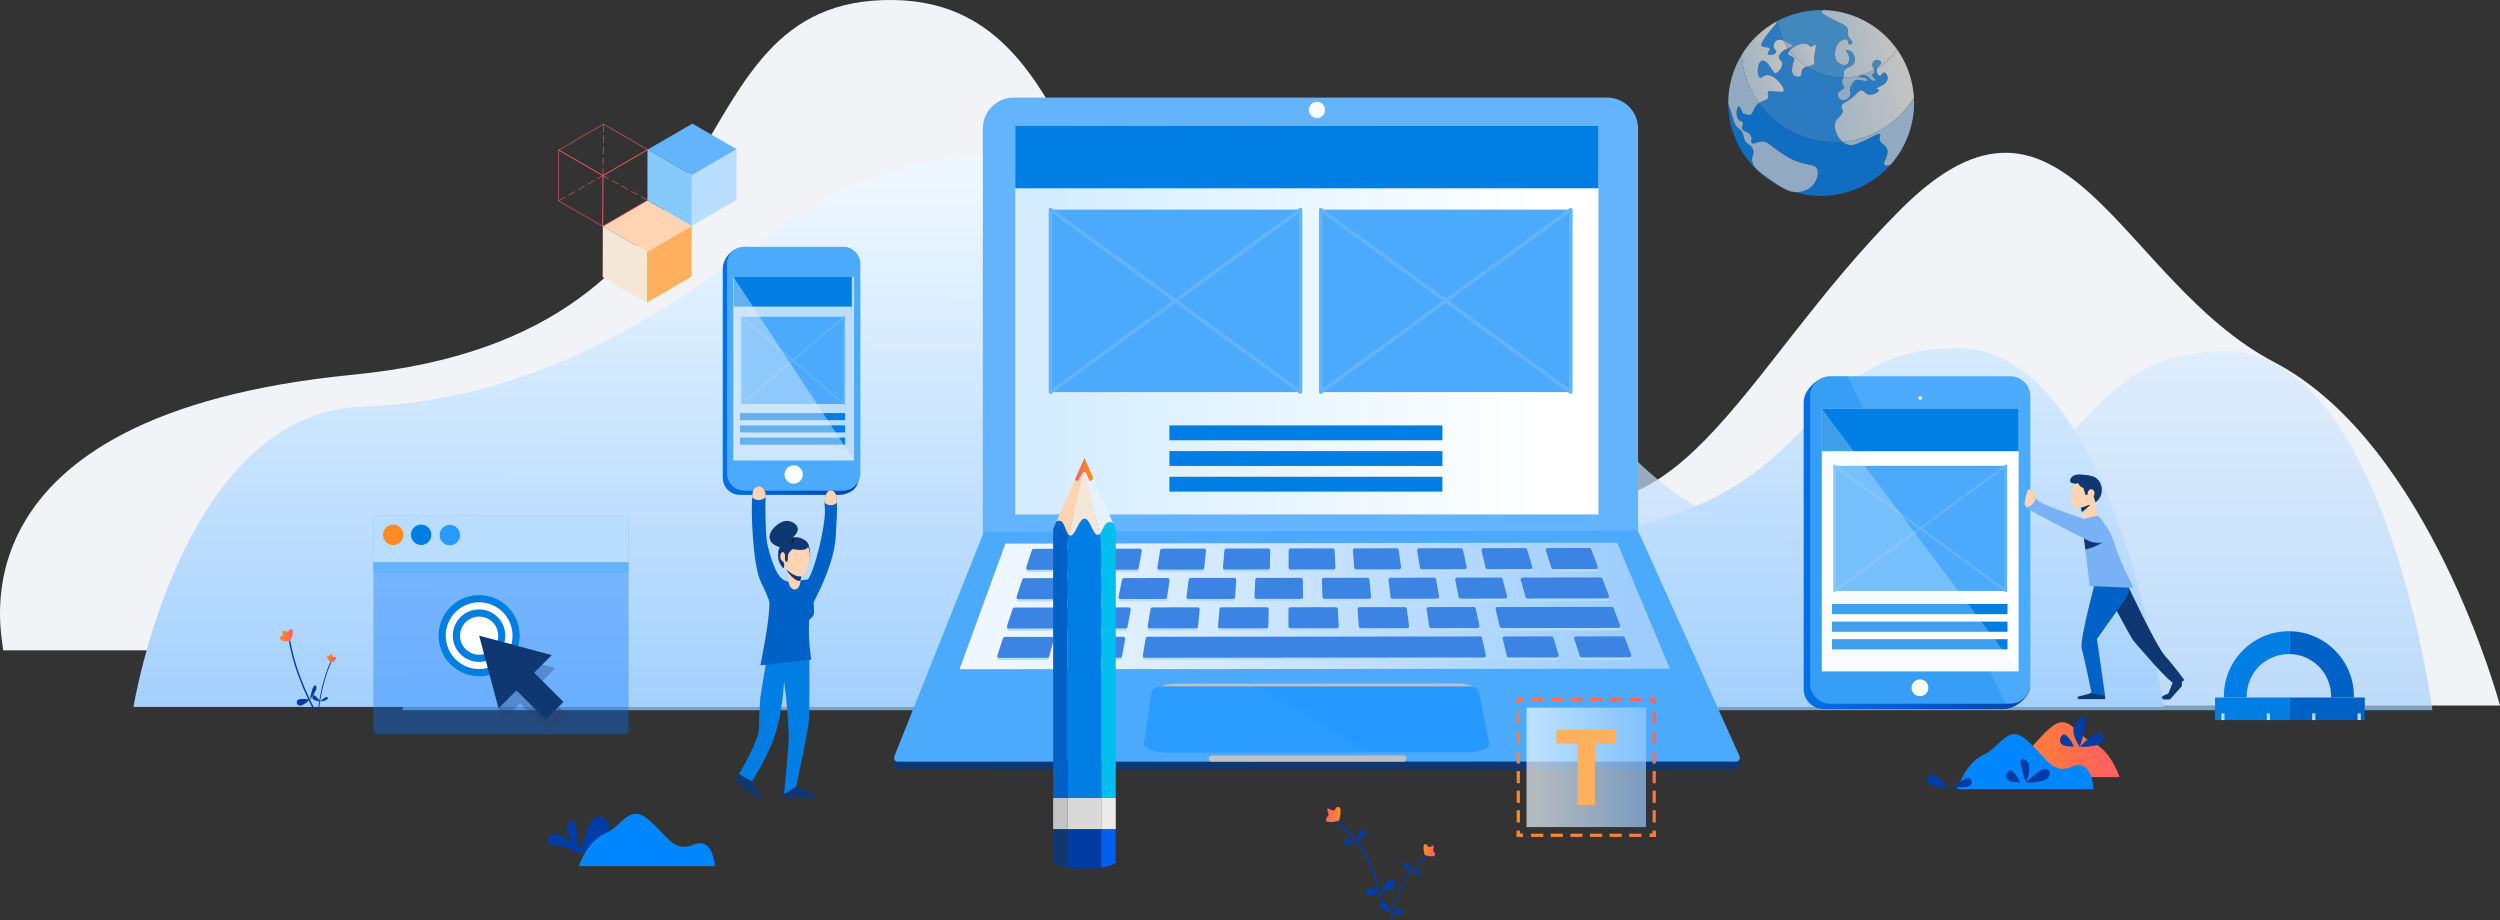 <svg xmlns="http://www.w3.org/2000/svg" xmlns:xlink="http://www.w3.org/1999/xlink" viewBox="0 0 3066.6 1128.76" style="enable-background:new 0 0 3066.6 1128.76;"><rect x="0" y="0" width="3066.6" height="1128.76" fill="#333333" stroke="none"/><g id="Layer_1"/><g id="Layer_2"><path style="fill:#F1F3F6;" d="M3066.6 865.45s-85.84-321.28-276.6-420.99c-190.76-99.71-257.52-387.75-457.81-188.34s-276.6 443.14-486.43 332.36-228.91 276.97-228.91 276.97H3066.6z"/><path style="fill:#F1F3F6;" d="M3.87 797.7c0-16.41-74.49-288.87 429.72-338.11S808.89-3.26 1095.37.02s191.94 479.26 555.78 462.85c363.83-16.41 423.99 334.83 423.99 334.83H3.87z"/><linearGradient id="SVGID_1_" gradientUnits="userSpaceOnUse" x1="1408.715" y1="167.154" x2="1408.715" y2="962.673"><stop offset=".071" style="stop-color:#EEF7FF"/><stop offset=".945" style="stop-color:#9ECDFD"/></linearGradient><path style="fill:url(#SVGID_1_);" d="M163.73 867.14s58.71-360.6 280.22-368.19 385.86-125.01 505.96-216.11 344.43-148.35 497.51-7.06c133.83 123.52 224.59 423.49 512.82 377.94s239.76-223.1 437.25-226.89c197.49-3.8 256.2 440.31 256.2 440.31H163.73z"/><linearGradient id="SVGID_2_" gradientUnits="userSpaceOnUse" x1="1738.715" y1="171.154" x2="1738.715" y2="966.673"><stop offset=".071" style="stop-color:#EEF7FF"/><stop offset=".945" style="stop-color:#9ECDFD"/></linearGradient><path style="opacity:0.69;fill:url(#SVGID_2_);" d="M493.73 871.14s58.71-360.6 280.22-368.19 385.86-125.01 505.96-216.11 344.43-148.35 497.51-7.06c133.83 123.52 224.59 423.49 512.82 377.94s239.76-223.1 437.25-226.89c197.49-3.8 256.2 440.31 256.2 440.31H493.73z"/><g><g><g><g><g><g><path style="fill:#0F3872;" d="M2134.2 938.41v-8.94h-2.88v1.86l-118.25-262.8c-.75-1.67-2.41-2.74-4.24-2.74l-800.96 1.32c-1.9.0-3.6 1.16-4.3 2.92l-103.66 259.73h-3.28v9.09c0 .02.0.03.0.05v.07h0c.05 2.41 2.01 4.54 4.64 4.54l1028.31-.1C2132.39 943.42 2134.41 941 2134.2 938.41z"/></g><g><g><path style="fill:#63B4FC;" d="M1971.38 694.23h-727.87c-20.87.0-37.94-17.07-37.94-37.94V157.63c0-20.87 17.07-37.94 37.94-37.94h727.87c20.87.0 37.94 17.07 37.94 37.94v498.66C2009.32 677.16 1992.25 694.23 1971.38 694.23z"/></g><g><linearGradient id="SVGID_3_" gradientUnits="userSpaceOnUse" x1="1245.311" y1="392.668" x2="1960.746" y2="392.668"><stop offset=".063" style="stop-color:#D5EDFF"/><stop offset=".899" style="stop-color:#FFFFFF"/></linearGradient><rect x="1245.31" y="154.27" style="fill:url(#SVGID_3_);" width="715.44" height="476.79"/></g><g><g><g><path style="fill:#4BAAFC;" d="M2129.58 934.19l-1028.31.1c-3.28.0-5.53-3.31-4.31-6.36l106.61-267.12c.7-1.76 1.99-6.38 4.3-8.69l800.96-1.32c.49 2.31 3.49 6.84 4.24 8.51l120.74 268.35C2135.19 930.72 2132.95 934.19 2129.58 934.19z"/></g><g><linearGradient id="SVGID_4_" gradientUnits="userSpaceOnUse" x1="1176.956" y1="743.263" x2="2048.229" y2="743.263"><stop offset=".071" style="stop-color:#EEF7FF"/><stop offset=".945" style="stop-color:#9ECDFD"/></linearGradient><polygon style="fill:url(#SVGID_4_);" points="2048.23,820.32 1176.96,820.88 1233.26,666.84 1983.79,665.65"/></g><g><path style="fill:#B9DDFF;" d="M1284.58 809.78l-58.96.04c-1.57.0-2.68-1.53-2.19-3.03l6.92-21.1c.31-.95 1.19-1.59 2.19-1.59l57.74-.05c1.52.0 2.63 1.44 2.23 2.91l-5.69 21.1C1286.53 809.08 1285.62 809.78 1284.58 809.78z"/></g><g><path style="fill:#B9DDFF;" d="M1373.91 809.72l-59.05.04c-1.5.0-2.6-1.4-2.24-2.86l5.2-21.11c.25-1.03 1.18-1.75 2.24-1.76l57.83-.05c1.45.0 2.54 1.31 2.27 2.73l-3.98 21.12C1375.97 808.93 1375.02 809.72 1373.91 809.72z"/></g><g><path style="fill:#B9DDFF;" d="M1755.19 783.67l-24.97.02-62.42.05-24.97.02-62.42.05-24.97.02-62.42.05-85.43.07c-1.13.0-2.09.82-2.27 1.93l-3.49 21.12c-.23 1.41.85 2.68 2.28 2.68l86.76-.06 63.91-.04 25.57-.02 63.91-.04 25.57-.02 63.91-.04 25.57-.02 61.05-.04c1.47.0 2.57-1.36 2.25-2.8l-4.6-21.17c-.23-1.06-1.17-1.82-2.26-1.82L1755.19 783.67z"/></g><g><path style="fill:#B9DDFF;" d="M1909.6 809.34l-59 .04c-1.07.0-2-.73-2.25-1.77l-5.09-21.18c-.35-1.45.75-2.85 2.24-2.85l57.77-.05c1.02.0 1.92.67 2.21 1.65l6.32 21.18C1912.25 807.86 1911.14 809.34 1909.6 809.34z"/></g><g><path style="fill:#B9DDFF;" d="M1998.83 809.28l-58.89.04c-1 0-1.89-.65-2.2-1.6l-6.81-21.19c-.48-1.49.63-3.01 2.19-3.01l57.66-.05c.96.0 1.82.59 2.16 1.49l8.04 21.2C2001.56 807.66 2000.45 809.28 1998.83 809.28z"/></g><g><path style="fill:#B9DDFF;" d="M1336.07 748.01l-8.95.01-82.79.09c-1 0-1.88.64-2.19 1.59l-6.92 21.1c-.49 1.49.62 3.03 2.19 3.03l83.36-.08 9.17-.01 50.74-.05c1.11.0 2.06-.79 2.27-1.88l3.98-21.12c.27-1.42-.82-2.74-2.27-2.73L1336.07 748.01z"/></g><g><path style="fill:#B9DDFF;" d="M1467.09 773.62l-57.03.05c-1.43.0-2.51-1.28-2.28-2.68l3.49-21.12c.18-1.11 1.15-1.93 2.27-1.93l55.8-.06c1.37.0 2.44 1.19 2.3 2.55l-2.26 21.13C1469.25 772.73 1468.26 773.61 1467.09 773.62z"/></g><g><path style="fill:#B9DDFF;" d="M1553.46 773.54l-57.07.05c-1.35.0-2.41-1.15-2.3-2.5l1.77-21.13c.1-1.19 1.1-2.11 2.3-2.11l55.84-.06c1.3.0 2.34 1.07 2.31 2.37l-.55 21.14C1555.74 772.54 1554.71 773.54 1553.46 773.54z"/></g><g><path style="fill:#B9DDFF;" d="M1639.83 773.46l-57.07.05c-1.28.0-2.31-1.04-2.31-2.31l.06-21.14c0-1.27 1.03-2.3 2.31-2.3l55.85-.06c1.23.0 2.24.96 2.31 2.18l1.17 21.15C1642.2 772.35 1641.15 773.46 1639.83 773.46z"/></g><g><path style="fill:#B9DDFF;" d="M1726.17 773.38l-57.05.05c-1.21.0-2.21-.93-2.3-2.13l-1.66-21.15c-.11-1.34.95-2.49 2.3-2.49l55.82-.06c1.15.0 2.13.85 2.29 2l2.89 21.16C1728.65 772.15 1727.57 773.38 1726.17 773.38z"/></g><g><path style="fill:#B9DDFF;" d="M1812.51 773.3l-56.99.05c-1.13.0-2.1-.82-2.28-1.94l-3.38-21.17c-.22-1.4.86-2.67 2.28-2.67l55.77-.06c1.09.0 2.03.76 2.26 1.82l4.6 21.17C1815.07 771.94 1813.98 773.3 1812.51 773.3z"/></g><g><path style="fill:#B9DDFF;" d="M1894.22 747.43l-9.2.01-48.21.05c-1.49.0-2.59 1.4-2.24 2.85l5.09 21.18c.25 1.04 1.18 1.77 2.25 1.77l50.58-.05 9.43-.01 83.21-.07c1.61.0 2.73-1.62 2.16-3.13l-8.04-21.2c-.34-.9-1.2-1.49-2.16-1.49L1894.22 747.43z"/></g><g><path style="fill:#B9DDFF;" d="M1321.94 712.03l-33.74.04-32.07.04c-1 0-1.88.64-2.19 1.59l-6.92 21.1c-.49 1.49.62 3.03 2.2 3.03l31.42-.03 34.61-.04 32.77-.04c1.08.0 2.01-.75 2.25-1.8l4.79-21.11c.33-1.44-.77-2.82-2.25-2.82L1321.94 712.03z"/></g><g><path style="fill:#B9DDFF;" d="M1429.21 737.62l-54.91.06c-1.46.0-2.56-1.34-2.26-2.77l4.34-21.11c.22-1.07 1.16-1.84 2.26-1.84l53.68-.07c1.41.0 2.49 1.25 2.29 2.64l-3.12 21.12C1431.32 736.78 1430.35 737.62 1429.21 737.62z"/></g><g><path style="fill:#B9DDFF;" d="M1512.67 737.53l-54.96.06c-1.39.0-2.46-1.21-2.29-2.59l2.63-21.13c.14-1.15 1.12-2.02 2.29-2.02l53.74-.07c1.34.0 2.39 1.13 2.31 2.46l-1.4 21.13C1514.89 736.59 1513.88 737.53 1512.67 737.53z"/></g><g><path style="fill:#B9DDFF;" d="M1596.11 737.44l-54.98.06c-1.31.0-2.36-1.09-2.31-2.41l.91-21.14c.05-1.23 1.07-2.21 2.3-2.21l53.76-.07c1.26.0 2.29 1.01 2.31 2.27l.31 21.14C1598.44 736.38 1597.4 737.43 1596.11 737.44z"/></g><g><path style="fill:#B9DDFF;" d="M1679.54 737.34l-54.97.06c-1.24.0-2.26-.98-2.31-2.22l-.8-21.15c-.05-1.31 1-2.39 2.3-2.39l53.75-.07c1.19.0 2.19.9 2.3 2.09l2.03 21.16C1681.97 736.17 1680.9 737.34 1679.54 737.34z"/></g><g><path style="fill:#B9DDFF;" d="M1762.96 737.25l-54.93.06c-1.17.0-2.16-.87-2.29-2.03l-2.52-21.16c-.16-1.37.91-2.58 2.29-2.58l53.71-.07c1.12.0 2.08.8 2.28 1.91l3.74 21.17C1765.48 735.95 1764.39 737.25 1762.96 737.25z"/></g><g><path style="fill:#B9DDFF;" d="M1846.36 737.16l-54.86.06c-1.1.0-2.05-.78-2.27-1.85l-4.24-21.17c-.29-1.43.8-2.76 2.26-2.76l53.64-.07c1.05.0 1.97.71 2.24 1.73l5.46 21.18C1848.97 735.73 1847.87 737.16 1846.36 737.16z"/></g><g><path style="fill:#B9DDFF;" d="M1931.51 711.25l-33.48.04-30.44.04c-1.53.0-2.63 1.46-2.22 2.93l5.92 21.18c.28 1 1.19 1.69 2.22 1.69l32.58-.04 34.33-.04 31-.03c1.61.0 2.73-1.62 2.16-3.13l-8.04-21.2c-.34-.9-1.2-1.49-2.16-1.49L1931.51 711.25z"/></g><g><path style="fill:#B9DDFF;" d="M1313.71 701.75l-52.69.07c-1.57.0-2.69-1.53-2.2-3.03l6.92-21.1c.31-.95 1.19-1.59 2.19-1.59l51.46-.08c1.52.0 2.63 1.44 2.23 2.91l-5.69 21.1C1315.66 701.05 1314.75 701.75 1313.71 701.75z"/></g><g><path style="fill:#B9DDFF;" d="M1394.26 701.64l-52.78.07c-1.5.0-2.6-1.4-2.24-2.86l5.2-21.11c.25-1.03 1.18-1.75 2.24-1.76l51.56-.08c1.45.0 2.54 1.31 2.27 2.73l-3.98 21.12C1396.32 700.85 1395.37 701.64 1394.26 701.64z"/></g><g><path style="fill:#B9DDFF;" d="M1474.8 701.54l-52.85.07c-1.43.0-2.51-1.28-2.28-2.68l3.49-21.12c.18-1.11 1.15-1.93 2.27-1.93l51.62-.08c1.37.0 2.44 1.19 2.3 2.55l-2.26 21.13C1476.97 700.65 1475.98 701.53 1474.8 701.54z"/></g><g><path style="fill:#B9DDFF;" d="M1555.33 701.43l-52.89.07c-1.35.0-2.42-1.15-2.3-2.5l1.77-21.13c.1-1.19 1.1-2.11 2.3-2.11l51.66-.08c1.3.0 2.34 1.07 2.31 2.37l-.55 21.14C1557.6 700.43 1556.58 701.43 1555.33 701.43z"/></g><g><path style="fill:#B9DDFF;" d="M1635.84 701.32l-52.89.07c-1.28.0-2.31-1.04-2.31-2.31l.06-21.14c0-1.27 1.03-2.3 2.3-2.3l51.67-.08c1.23.0 2.24.96 2.31 2.18l1.17 21.15C1638.21 700.21 1637.16 701.32 1635.84 701.32z"/></g><g><path style="fill:#B9DDFF;" d="M1716.33 701.21l-52.87.07c-1.21.0-2.21-.92-2.3-2.13L1659.5 678c-.11-1.34.95-2.49 2.3-2.49l51.64-.08c1.16.0 2.13.85 2.29 2l2.89 21.16C1718.8 699.98 1717.73 701.21 1716.33 701.21z"/></g><g><path style="fill:#B9DDFF;" d="M1796.81 701.1l-52.81.07c-1.14.0-2.1-.82-2.28-1.94l-3.38-21.17c-.22-1.4.86-2.67 2.28-2.67l51.59-.08c1.09.0 2.03.76 2.26 1.82l4.6 21.17C1799.38 699.74 1798.28 701.1 1796.81 701.1z"/></g><g><path style="fill:#B9DDFF;" d="M1877.28 700.99l-52.73.07c-1.07.0-2-.73-2.25-1.77l-5.09-21.18c-.35-1.45.75-2.84 2.24-2.85l51.5-.08c1.02.0 1.92.67 2.21 1.65l6.32 21.18C1879.93 699.51 1878.82 700.99 1877.28 700.99z"/></g><g><path style="fill:#B9DDFF;" d="M1957.73 700.89l-52.62.07c-1 0-1.89-.65-2.2-1.6l-6.81-21.19c-.48-1.49.63-3.01 2.19-3.01l51.39-.08c.96.0 1.82.59 2.16 1.49l8.04 21.2C1960.46 699.27 1959.35 700.88 1957.73 700.89z"/></g><g><path style="fill:#2599FF;" d="M1798.77 922.78l-366.98.06c-16.65.0-29.37-5.12-28.42-11.43l9.26-61.53c.95-6.32 14.28-11.45 29.77-11.45l341.49-.19c15.49-.01 29.08 5.12 30.35 11.44l12.38 61.65C1827.88 917.65 1815.42 922.78 1798.77 922.78z"/></g></g></g></g><g><path style="fill:#2A9BFF;" d="M1442.97 838.35c-15.49.01-28.82 5.14-29.77 11.45l-9.26 61.53c-.95 6.32 11.77 11.44 28.42 11.43l248.09-.04-145.4-84.44L1442.97 838.35z"/></g></g><g><g><path style="fill:#C0C0C0;" d="M1535.99 838.37l-92.09.05c-7.96.0-15.35 1.36-20.78 3.54h119.05L1535.99 838.37z"/></g><g><path style="fill:#C0C0C0;" d="M1535.99 838.37l6.18 3.59h264.71c-5.59-2.3-13.27-3.74-21.49-3.73L1535.99 838.37z"/></g></g></g><g><path style="fill:#C0C0C0;" d="M1721.56 934.29h-235.11c-2.1.0-3.8-1.7-3.8-3.8.0-2.1 1.7-3.8 3.8-3.8h235.11c2.1.0 3.8 1.7 3.8 3.8C1725.35 932.59 1723.65 934.29 1721.56 934.29z"/></g></g><g><path style="fill:#FFFFFF;" d="M1615.42 124.85c-5.47.0-9.95 4.48-9.95 9.95.0 5.47 4.48 9.95 9.95 9.95h0c5.47.0 9.95-4.48 9.95-9.95C1625.38 129.32 1620.9 124.85 1615.42 124.85z"/></g><g><rect x="1245.31" y="154.27" style="fill:#007EE3;" width="715.44" height="76.71"/></g><rect x="1290.22" y="257.15" style="fill:#4BAAFC;" width="306.67" height="223.79"/><rect x="1620.11" y="257.15" style="fill:#4BAAFC;" width="306.67" height="223.79"/><rect x="1434.44" y="521.83" style="fill:#007EE3;" width="334.86" height="18.23"/><rect x="1434.44" y="553.32" style="fill:#007EE3;" width="334.86" height="18.23"/><rect x="1434.44" y="584.82" style="fill:#007EE3;" width="334.86" height="18.23"/><g><path style="fill:#63B4FC;" d="M1926.78 483.15c-.46.0-.92-.14-1.3-.43l-152.03-110.94-152.03 110.94c-.67.49-1.56.56-2.3.19-.74-.38-1.21-1.14-1.21-1.97V257.15c0-.83.47-1.59 1.21-1.97s1.63-.3 2.3.19l152.03 110.94 152.03-110.94c.67-.49 1.56-.56 2.3-.19.74.38 1.21 1.14 1.21 1.97v223.79c0 .83-.47 1.59-1.21 1.97C1927.47 483.07 1927.12 483.15 1926.78 483.15zM1777.19 369.04l147.38 107.55V261.5L1777.19 369.04zM1622.32 261.5v215.09l147.38-107.55L1622.32 261.5z"/></g><g><path style="fill:#63B4FC;" d="M1595.24 483.15c-.46.0-.92-.14-1.3-.43L1441.9 371.78l-152.03 110.94c-.67.49-1.56.56-2.3.19-.74-.38-1.21-1.14-1.21-1.97V257.15c0-.83.47-1.59 1.21-1.97s1.63-.3 2.3.19l152.03 110.94 152.03-110.94c.67-.49 1.56-.56 2.3-.19.74.38 1.21 1.14 1.21 1.97v223.79c0 .83-.47 1.59-1.21 1.97C1595.92 483.07 1595.58 483.15 1595.24 483.15zM1445.65 369.04l147.38 107.55V261.5L1445.65 369.04zM1290.78 261.5v215.09l147.38-107.55L1290.78 261.5z"/></g></g><g><path style="fill:#3C84E3;" d="M1284.58 806.9l-58.96.04c-1.57.0-2.68-1.53-2.19-3.03l6.92-21.1c.31-.95 1.19-1.59 2.19-1.59l57.74-.05c1.52.0 2.63 1.44 2.23 2.91l-5.69 21.1C1286.53 806.2 1285.62 806.9 1284.58 806.9z"/></g><g><path style="fill:#3C84E3;" d="M1373.91 806.83l-59.05.04c-1.5.0-2.6-1.4-2.24-2.86l5.2-21.11c.25-1.03 1.18-1.75 2.24-1.76l57.83-.05c1.45.0 2.54 1.31 2.27 2.73l-3.98 21.12C1375.97 806.04 1375.02 806.83 1373.91 806.83z"/></g><g><path style="fill:#3C84E3;" d="M1755.19 780.79l-24.97.02-62.42.05-24.97.02-62.42.05-24.97.02-62.42.05-85.43.07c-1.13.0-2.09.82-2.27 1.93l-3.49 21.12c-.23 1.41.85 2.68 2.28 2.68l86.76-.06 63.91-.04 25.57-.02 63.91-.04 25.57-.02 63.91-.04 25.57-.02 61.05-.04c1.47.0 2.57-1.36 2.25-2.8l-4.6-21.17c-.23-1.06-1.17-1.82-2.26-1.82L1755.19 780.79z"/></g><g><path style="fill:#3C84E3;" d="M1909.6 806.46l-59 .04c-1.07.0-2-.73-2.25-1.77l-5.09-21.18c-.35-1.45.75-2.85 2.24-2.85l57.77-.05c1.02.0 1.92.67 2.21 1.65l6.32 21.18C1912.25 804.97 1911.14 806.46 1909.6 806.46z"/></g><g><path style="fill:#3C84E3;" d="M1998.83 806.4l-58.89.04c-1 0-1.89-.65-2.2-1.6l-6.81-21.19c-.48-1.49.63-3.01 2.19-3.01l57.66-.05c.96.0 1.82.59 2.16 1.49l8.04 21.2C2001.56 804.78 2000.45 806.4 1998.83 806.4z"/></g><g><path style="fill:#3C84E3;" d="M1336.07 745.13l-8.95.01-82.79.09c-1 0-1.88.64-2.19 1.59l-6.92 21.1c-.49 1.49.62 3.03 2.19 3.03l83.36-.08 9.17-.01 50.74-.05c1.11.0 2.06-.79 2.27-1.88l3.98-21.12c.27-1.42-.82-2.74-2.27-2.73L1336.07 745.13z"/></g><g><path style="fill:#3C84E3;" d="M1467.09 770.73l-57.03.05c-1.43.0-2.51-1.28-2.28-2.68l3.49-21.12c.18-1.11 1.15-1.93 2.27-1.93l55.8-.06c1.37.0 2.44 1.19 2.3 2.55l-2.26 21.13C1469.25 769.84 1468.26 770.73 1467.09 770.73z"/></g><g><path style="fill:#3C84E3;" d="M1553.46 770.65l-57.07.05c-1.35.0-2.41-1.15-2.3-2.5l1.77-21.13c.1-1.19 1.1-2.11 2.3-2.11l55.84-.06c1.3.0 2.34 1.07 2.31 2.37l-.55 21.14C1555.74 769.66 1554.71 770.65 1553.46 770.65z"/></g><g><path style="fill:#3C84E3;" d="M1639.83 770.58l-57.07.05c-1.28.0-2.31-1.04-2.31-2.31l.06-21.14c0-1.27 1.03-2.3 2.31-2.3l55.85-.06c1.23.0 2.24.96 2.31 2.18l1.17 21.15C1642.2 769.46 1641.15 770.57 1639.83 770.58z"/></g><g><path style="fill:#3C84E3;" d="M1726.17 770.5l-57.05.05c-1.21.0-2.21-.93-2.3-2.13l-1.66-21.15c-.11-1.34.95-2.49 2.3-2.49l55.82-.06c1.15.0 2.13.85 2.29 2l2.89 21.16C1728.65 769.26 1727.57 770.5 1726.17 770.5z"/></g><g><path style="fill:#3C84E3;" d="M1812.51 770.42l-56.99.05c-1.13.0-2.1-.82-2.28-1.94l-3.38-21.17c-.22-1.4.86-2.67 2.28-2.67l55.77-.06c1.09.0 2.03.76 2.26 1.82l4.6 21.17C1815.07 769.06 1813.98 770.42 1812.51 770.42z"/></g><g><path style="fill:#3C84E3;" d="M1894.22 744.54l-9.2.01-48.21.05c-1.49.0-2.59 1.4-2.24 2.85l5.09 21.18c.25 1.04 1.18 1.77 2.25 1.77l50.58-.05 9.43-.01 83.21-.07c1.61.0 2.73-1.62 2.16-3.13l-8.04-21.2c-.34-.9-1.2-1.49-2.16-1.49L1894.22 744.54z"/></g><g><path style="fill:#3C84E3;" d="M1321.94 709.14l-33.74.04-32.07.04c-1 0-1.88.64-2.19 1.59l-6.92 21.1c-.49 1.49.62 3.03 2.2 3.03l31.42-.03 34.61-.04 32.77-.04c1.08.0 2.01-.75 2.25-1.8l4.79-21.11c.33-1.44-.77-2.82-2.25-2.82L1321.94 709.14z"/></g><g><path style="fill:#3C84E3;" d="M1429.21 734.74l-54.91.06c-1.46.0-2.56-1.34-2.26-2.77l4.34-21.11c.22-1.07 1.16-1.84 2.26-1.84l53.68-.07c1.41.0 2.49 1.25 2.29 2.64l-3.12 21.12C1431.32 733.9 1430.35 734.74 1429.21 734.74z"/></g><g><path style="fill:#3C84E3;" d="M1512.67 734.64l-54.96.06c-1.39.0-2.46-1.21-2.29-2.59l2.63-21.13c.14-1.15 1.12-2.02 2.29-2.02l53.74-.07c1.34.0 2.39 1.13 2.31 2.46l-1.4 21.13C1514.89 733.7 1513.88 734.64 1512.67 734.64z"/></g><g><path style="fill:#3C84E3;" d="M1596.11 734.55l-54.98.06c-1.31.0-2.36-1.09-2.31-2.41l.91-21.14c.05-1.23 1.07-2.21 2.3-2.21l53.76-.07c1.26.0 2.29 1.01 2.31 2.27l.31 21.14C1598.44 733.5 1597.4 734.55 1596.11 734.55z"/></g><g><path style="fill:#3C84E3;" d="M1679.54 734.46l-54.97.06c-1.24.0-2.26-.98-2.31-2.22l-.8-21.15c-.05-1.31 1-2.39 2.3-2.39l53.75-.07c1.19.0 2.19.9 2.3 2.09l2.03 21.16C1681.97 733.29 1680.9 734.46 1679.54 734.46z"/></g><g><path style="fill:#3C84E3;" d="M1762.96 734.37l-54.93.06c-1.17.0-2.16-.87-2.29-2.03l-2.52-21.16c-.16-1.37.91-2.58 2.29-2.58l53.71-.07c1.12.0 2.08.8 2.28 1.91l3.74 21.17C1765.48 733.07 1764.39 734.36 1762.96 734.37z"/></g><g><path style="fill:#3C84E3;" d="M1846.36 734.27l-54.86.06c-1.1.0-2.05-.78-2.27-1.85l-4.24-21.17c-.29-1.43.8-2.76 2.26-2.76l53.64-.07c1.05.0 1.97.71 2.24 1.73l5.46 21.18C1848.97 732.85 1847.87 734.27 1846.36 734.27z"/></g><g><path style="fill:#3C84E3;" d="M1931.51 708.36l-33.48.04-30.44.04c-1.53.0-2.63 1.46-2.22 2.93l5.92 21.18c.28 1 1.19 1.69 2.22 1.69l32.58-.04 34.33-.04 31-.03c1.61.0 2.73-1.62 2.16-3.13l-8.04-21.2c-.34-.9-1.2-1.49-2.16-1.49L1931.51 708.36z"/></g><g><path style="fill:#3C84E3;" d="M1313.71 698.87l-52.69.07c-1.57.0-2.69-1.53-2.2-3.03l6.92-21.1c.31-.95 1.19-1.59 2.19-1.59l51.46-.08c1.52.0 2.63 1.44 2.23 2.91l-5.69 21.1C1315.66 698.17 1314.75 698.87 1313.71 698.87z"/></g><g><path style="fill:#3C84E3;" d="M1394.26 698.76l-52.78.07c-1.5.0-2.6-1.4-2.24-2.86l5.2-21.11c.25-1.03 1.18-1.75 2.24-1.76l51.56-.08c1.45.0 2.54 1.31 2.27 2.73l-3.98 21.12C1396.32 697.97 1395.37 698.76 1394.26 698.76z"/></g><g><path style="fill:#3C84E3;" d="M1474.8 698.65l-52.85.07c-1.43.0-2.51-1.28-2.28-2.68l3.49-21.12c.18-1.11 1.15-1.93 2.27-1.93l51.62-.08c1.37.0 2.44 1.19 2.3 2.55l-2.26 21.13C1476.97 697.76 1475.98 698.65 1474.8 698.65z"/></g><g><path style="fill:#3C84E3;" d="M1555.33 698.54l-52.89.07c-1.35.0-2.42-1.15-2.3-2.5l1.77-21.13c.1-1.19 1.1-2.11 2.3-2.11l51.66-.08c1.3.0 2.34 1.07 2.31 2.37l-.55 21.14C1557.6 697.54 1556.58 698.54 1555.33 698.54z"/></g><g><path style="fill:#3C84E3;" d="M1635.84 698.43l-52.89.07c-1.28.0-2.31-1.04-2.31-2.31l.06-21.14c0-1.27 1.03-2.3 2.3-2.3l51.67-.08c1.23.0 2.24.96 2.31 2.18l1.17 21.15C1638.21 697.32 1637.16 698.43 1635.84 698.43z"/></g><g><path style="fill:#3C84E3;" d="M1716.33 698.33l-52.87.07c-1.21.0-2.21-.93-2.3-2.13l-1.66-21.15c-.11-1.34.95-2.49 2.3-2.49l51.64-.08c1.16.0 2.13.85 2.29 2l2.89 21.16C1718.8 697.09 1717.73 698.32 1716.33 698.33z"/></g><g><path style="fill:#3C84E3;" d="M1796.81 698.22l-52.81.07c-1.14.0-2.1-.82-2.28-1.94l-3.38-21.17c-.22-1.4.86-2.67 2.28-2.67l51.59-.08c1.09.0 2.03.76 2.26 1.82l4.6 21.17C1799.38 696.86 1798.28 698.22 1796.81 698.22z"/></g><g><path style="fill:#3C84E3;" d="M1877.28 698.11l-52.73.07c-1.07.0-2-.73-2.25-1.77l-5.09-21.18c-.35-1.45.75-2.84 2.24-2.85l51.5-.08c1.02.0 1.92.67 2.21 1.65l6.32 21.18C1879.93 696.62 1878.82 698.11 1877.28 698.11z"/></g><g><path style="fill:#3C84E3;" d="M1957.73 698l-52.62.07c-1 0-1.89-.65-2.2-1.6l-6.81-21.19c-.48-1.49.63-3.01 2.19-3.01l51.39-.08c.96.0 1.82.59 2.16 1.49l8.04 21.2C1960.46 696.38 1959.35 698 1957.73 698z"/></g></g><g><linearGradient id="SVGID_5_" gradientUnits="userSpaceOnUse" x1="2212.455" y1="666.08" x2="2490.041" y2="666.08"><stop offset=".013" style="stop-color:#0070E6"/><stop offset="1" style="stop-color:#0042AE"/></linearGradient><path style="fill:url(#SVGID_5_);" d="M2237.06 869.74h220.83c13.59.0 32.16-14.12 32.16-27.7l-7.56-349.3c0-13.59-11.01-24.6-24.6-24.6l-215.24-5.71c-13.59.0-30.19 16.72-30.19 30.31v352.4C2212.46 858.72 2223.47 869.74 2237.06 869.74z"/><path style="fill:#4BAAFC;" d="M2245.03 863.14h220.83c13.59.0 24.6-11.01 24.6-24.6v-352.4c0-13.59-11.01-24.6-24.6-24.6h-220.83c-13.59.0-24.6 11.01-24.6 24.6v352.4C2220.43 852.12 2231.45 863.14 2245.03 863.14z"/><g style="opacity:0.27;"><path style="fill:#007EE3;" d="M2220.43 838.54V486.13c0-13.59 11.01-24.6 24.6-24.6h21.33l193.67 401.61h-215C2231.45 863.14 2220.43 852.12 2220.43 838.54z"/></g><rect x="2234.73" y="501.16" style="fill:#FFFFFF;" width="241.43" height="322.34"/><rect x="2251.38" y="571.4" style="fill:#4BAAFC;" width="210.3" height="153.47"/><rect x="2247.19" y="740.86" style="fill:#007EE3;" width="215.27" height="12.5"/><rect x="2247.19" y="762.46" style="fill:#007EE3;" width="215.27" height="12.5"/><rect x="2247.19" y="784.06" style="fill:#007EE3;" width="215.27" height="12.5"/><g><path style="fill:#63B4FC;" d="M2460.55 726.38c-.32.0-.63-.1-.89-.29l-104.26-76.08-104.26 76.08c-.46.34-1.07.39-1.58.13-.51-.26-.83-.78-.83-1.35V571.4c0-.57.32-1.09.83-1.35.51-.26 1.12-.21 1.58.13l104.26 76.08 104.26-76.08c.46-.34 1.07-.39 1.58-.13.51.26.83.78.83 1.35v153.47c0 .57-.32 1.09-.83 1.35C2461.02 726.33 2460.79 726.38 2460.55 726.38zm-102.58-78.25 101.06 73.75v-147.5l-101.06 73.75zm-106.21-73.75v147.5l101.06-73.75-101.06-73.75z"/></g><g><defs><rect id="SVGID_6_" x="2234.73" y="501.16" width="241.43" height="322.34"/></defs><clipPath id="SVGID_7_"><use style="overflow:visible;" xlink:href="#SVGID_6_"/></clipPath><g style="clip-path:url(#SVGID_7_);"><rect x="1985.69" y="500.86" style="fill:#007EE3;" width="490.61" height="52.6"/></g></g><ellipse transform="matrix(0.987 -0.16 0.16 0.987 -104.67 388.191)" style="fill:#FFFFFF;" cx="2355.45" cy="843.32" rx="10.34" ry="10.34"/><path style="fill:#FFFFFF;" d="M2353.29 488.04c0 1.19.96 2.15 2.15 2.15s2.15-.96 2.15-2.15-.96-2.15-2.15-2.15S2353.29 486.85 2353.29 488.04z"/><polygon style="opacity:0.28;fill:#E5F2FD;" points="2234.73,501.16 2234.73,823.5 2476.16,823.5"/></g><g><linearGradient id="SVGID_8_" gradientUnits="userSpaceOnUse" x1="886.545" y1="455.623" x2="1052.79" y2="455.623"><stop offset=".013" style="stop-color:#0070E6"/><stop offset="1" style="stop-color:#0042AE"/></linearGradient><path style="fill:url(#SVGID_8_);" d="M1028.91 308.22l-119.63-4.02c-11.61.0-22.73 13.43-22.73 25.04v256.77c0 11.61 9.41 21.03 21.03 21.03h121.34c11.61.0 23.88-7.19 23.88-18.8l-2.86-258.99C1049.93 317.64 1040.52 308.22 1028.91 308.22z"/><path style="fill:#4BAAFC;" d="M1034.33 601.62H912.99c-11.61.0-21.03-9.41-21.03-21.03V323.83c0-11.61 9.41-21.03 21.03-21.03h121.34c11.61.0 21.03 9.41 21.03 21.03V580.6C1055.35 592.21 1045.94 601.62 1034.33 601.62z"/><g><path style="fill:#4BAAFC;" d="M912.99 302.8c-11.61.0-21.03 9.41-21.03 21.03V580.6c0 11.61 9.41 21.03 21.03 21.03h121.34c8.01.0 14.97-4.48 18.52-11.07-35.85-76.03-104.5-222-134.23-287.75H912.99z"/></g><rect x="899.63" y="339.6" style="fill:#B9DDFF;" width="148.06" height="225.15"/><rect x="910.26" y="388.6" style="fill:#4BAAFC;" width="125.95" height="106.95"/><rect x="907.75" y="506.69" style="fill:#007EE3;" width="128.92" height="8.71"/><rect x="907.75" y="521.74" style="fill:#007EE3;" width="128.92" height="8.71"/><rect x="907.75" y="536.79" style="fill:#007EE3;" width="128.92" height="8.71"/><g><path style="fill:#63B4FC;" d="M1035.53 496.6c-.19.0-.38-.07-.54-.2l-62.44-53.02-62.44 53.02c-.28.23-.64.27-.95.09-.3-.18-.5-.54-.5-.94V388.6c0-.4.19-.76.5-.94.3-.18.67-.15.95.09l62.44 53.02 62.44-53.02c.28-.23.64-.27.95-.09.3.18.5.54.5.94v106.95c0 .4-.19.76-.5.94C1035.81 496.56 1035.67 496.6 1035.53 496.6zM974.1 442.07l60.53 51.39V390.67L974.1 442.07zm-63.61-51.4v102.79l60.53-51.39-60.53-51.4z"/></g><g><defs><rect id="SVGID_9_" x="900.29" y="339.65" width="144.59" height="224.63"/></defs><clipPath id="SVGID_10_"><use style="overflow:visible;" xlink:href="#SVGID_9_"/></clipPath><g style="clip-path:url(#SVGID_10_);"><rect x="751.15" y="339.43" style="fill:#007EE3;" width="293.82" height="36.66"/></g></g><ellipse transform="matrix(0.973 -0.23 0.23 0.973 -107.766 239.282)" style="fill:#FFFFFF;" cx="973.66" cy="582.42" rx="11.24" ry="11.24"/><polygon style="opacity:0.44;fill:#E5F2FD;" points="1047.69,564.75 899.63,564.75 899.63,339.6"/></g><g><polygon style="fill:#0F3872;" points="972.11,962.42 1001.12,975.76 1001.12,978.42 961.22,978.42 961.78,973.09"/><polygon style="fill:#0F3872;" points="919.3,951.06 933.99,979.41 932.35,981.51 901.1,956.79 906.62,949.26"/><path style="fill:#007EE3;" d="M992.71 805.5s.74 64.58-.59 79.25-14.7 75.81-15.37 79.81l-12.64 8.54h-2.33s6.33-61.34 5.67-73.34c-1.12-20.23-1.8-36.55-5.67-64.16.0.0-2 47.49-16 78.83s-23.34 43.67-23.34 43.67l-8.56-3.96-7.27-4.87s24.83-41.51 24.49-56.52c-.29-12.99 1.17-32.22 1.57-37.15.06-.79.16-1.54.28-2.32l8.15-49.21 39.67-4L992.71 805.5z"/><path style="fill:#0062C7;" d="M990.12 752.87s32.67-53.68 35.01-94.35c2.33-40.67 3-53.34-3.67-56.34s-11.34 5.67-9.67 22.34c1.67 16.67-12.67 78.3-21.67 87.32s-18 6.9-18 6.9l-5 27.79L990.12 752.87z"/><path style="fill:#FFD4B3;" d="M1019.11 619.7c-3.01.0-5.71-1.29-7.63-3.32.35-11.35 4.47-16.83 9.97-14.35 3.38 1.52 4.87 5.54 5.22 14.42C1024.77 618.44 1022.09 619.7 1019.11 619.7z"/><path style="fill:#0062C7;" d="M931.77 596.36s7.67 2 7.33 12.34c-.33 10.33-.44 42.5 1.55 55.17s10.65 43.87 21.65 48.02 11.8 8.58 11.8 8.58l-25 23.59-3.75-.74s-1.55-8.44-11.88-29.11c-10.34-20.67-12.04-88.5-11.04-98.84C923.44 605.03 921.44 597.36 931.77 596.36z"/><path style="fill:#FFD4B3;" d="M922.76 610.46c.36-7.78.4-13.26 9.02-14.09.0.0 7.67 2 7.33 12.34-.01.36-.03.82-.04 1.23-2.29 2.14-5.24 3.43-8.46 3.43C927.66 613.37 924.95 612.27 922.76 610.46z"/><path style="fill:#0062C7;" d="M991.7 710.74s6.87 14.32 6.82 41.03c-.01 5.15-5.94 7.53-6.02 8.94-1.44 25.59 2.7 48.4 2.7 48.4l-62.51 7s12.45-58.69 11.06-80.19c-1.39-21.49 23.61-22.43 23.61-22.43L991.7 710.74z"/><g><path style="fill:#FFD4B3;" d="M974.78 723.14c-3.58.0-7.06-4.34-7.54-9.99l-.3-16.02 16.31-3.53-1.35 19.4C981.5 718.77 978.44 723.14 974.78 723.14z"/><path style="fill:#0F3872;" d="M964.86 693.48l18.15 13.77-1.27 5.06s-4.05 1.99-11.52-5.92c-5.9-6.26-5.36-9.37-5.36-9.37v-3.84V693.48z"/><path style="fill:#0F3872;" d="M991.32 667.15s3.29 8.97 2.21 13.11l-1.08 4.14s-2.76-12.36-2.76-12.54C989.68 671.68 991.32 667.15 991.32 667.15z"/><circle style="fill:#FFD4B3;" cx="973.87" cy="679.05" r="19.21"/><path style="fill:#FFD4B3;" d="M993.08 679.41c0 7.74-4.1 27-11.02 27.66-10.56 1-27.99-16.28-24.24-25.05 3.04-7.11 14.27-2.97 21.21-2.97C985.98 679.05 993.08 671.67 993.08 679.41z"/><path style="fill:#0F3872;" d="M991.61 668.58c0 4.27-3.17 6.01-10.62 6.01-.48.0-.97-.02-1.47-.04-7.34-.43-16.98-3.91-16.98-7.91.0-4.27 6.04-7.72 13.49-7.72S991.61 664.31 991.61 668.58z"/><path style="fill:#0F3872;" d="M970.22 660.18c-8.25 1.59-14.63 8.45-15.47 16.94.87 5.35 5.12 11.56 10.4 11.59 1.77.01-1.73-10.31 7.81-15.41C977.82 670.71 975.61 661.26 970.22 660.18z"/><path style="fill:#0F3872;" d="M966.51 681.28c-2.34-3.67-8.96-6.69-11.33-6.69.0.02-1.14 7.01-.48 10.92.29 1.74.79 3.36 1.5 4.66s2.53 5.34 4.14 6.34 3.36-2.76 3.36-2.76l.26-2.21c1.34-1.4 2.2-3.58 2.2-6.03C966.14 684.45 966.51 681.28 966.51 681.28z"/><ellipse style="fill:#FFD4B3;" cx="960.08" cy="682.61" rx="2.92" ry="5.38"/><path style="fill:#FFD4B3;" d="M961.93 690.82l-.51-.62-1.9-2.32 3.04-3.77s0 4.14 1.84 4.86 3.51 2.36 3.51 2.36l-3.39 3.54-2.65 2.7L961.93 690.82z"/></g><g><path d="M969.03 658.82v1.12h1.22v.65h-1.22v2.53c0 .58.16.91.64.91.23.0.37-.02.49-.06l.04.65c-.16.06-.43.12-.75.12-.4.0-.72-.14-.92-.36-.23-.26-.33-.68-.33-1.23v-2.55h-.73v-.65h.73v-.87L969.03 658.82z"/><path d="M971.6 659.94l1.02 2.77c.12.31.23.68.31.96h.02c.09-.28.18-.64.3-.98l.93-2.75h.9l-1.28 3.34c-.61 1.61-1.03 2.42-1.61 2.93-.43.36-.83.5-1.04.54l-.21-.71c.21-.07.49-.2.75-.42.23-.18.51-.51.72-.95.04-.09.07-.15.07-.2.0-.05-.02-.12-.07-.22l-1.72-4.32H971.6z"/></g><path style="fill:#0F3872;" d="M968.14 662.64s18.66-11.7 6.33-20.56c-12.34-8.86-24.2 3.76-26.89 7.28-4.11 5.38-8.23 17.08 9.81 22.14L968.14 662.64z"/></g><g><linearGradient id="SVGID_11_" gradientUnits="userSpaceOnUse" x1="2432.51" y1="919.568" x2="2599.847" y2="919.568"><stop offset=".15" style="stop-color:#FE8926"/><stop offset=".899" style="stop-color:#FF625F"/></linearGradient><path style="fill:url(#SVGID_11_);" d="M2599.85 953.26s-9.91-31.93-31.93-41.83c-22.02-9.91-29.72-38.53-52.84-18.72-23.12 19.82-31.93 44.04-56.15 33.03-24.22-11.01-26.42 27.52-26.42 27.52h167.34z"/><path style="fill:#0087FF;" d="M2400.78 967.9s9.91-31.93 31.93-41.83c22.02-9.91 29.72-38.53 52.84-18.72 23.12 19.82 31.93 44.04 56.15 33.03 24.22-11.01 26.42 27.52 26.42 27.52H2400.78z"/><g><path style="fill:#003CA6;" d="M2551.2 916.09s25.03-27.08 28.61-12.77C2583.39 917.62 2551.2 916.09 2551.2 916.09z"/><path style="fill:#003CA6;" d="M2544.05 915.58s-21.46 2.04-16.35-10.73C2532.81 892.08 2544.05 915.58 2544.05 915.58z"/><path style="fill:#003CA6;" d="M2551.2 916.09s-20.87-27.24 5.11-37.29C2564.07 875.79 2551.2 916.09 2551.2 916.09z"/></g><g><path style="fill:#003CA6;" d="M2396.4 965.14s18.9-17.88 21.97-7.15C2421.44 968.71 2396.4 965.14 2396.4 965.14z"/><path style="fill:#003CA6;" d="M2389.25 966.67c-1.02-2.04-17.37-25.54-24.52-13.28s24.52 13.28 24.52 13.28z"/><g><path style="fill:#003CA6;" d="M2485.3 960.03s25.03-27.08 28.61-12.77C2517.48 961.56 2485.3 960.03 2485.3 960.03z"/><path style="fill:#003CA6;" d="M2478.14 959.52s-21.46 2.04-16.35-10.73S2478.14 959.52 2478.14 959.52z"/><path style="fill:#003CA6;" d="M2485.3 960.03s-12.2-30.99-4.1-29.13C2496.28 934.36 2485.3 960.03 2485.3 960.03z"/></g></g></g><g><g><path style="fill:#003CA6;" d="M392.53 860.36s8.87-8.18 9.58-4.39C402.82 859.75 392.53 860.36 392.53 860.36z"/><path style="fill:#003CA6;" d="M383.32 854.01c1.69-5.02 9.2 6.35 9.2 6.35S381.39 859.75 383.32 854.01z"/><g><path style="fill:#003CA6;" d="M390.19 869.92c.03-.33 3.38-33.09 15.27-58.1l.96.68c-11.77 24.76-15.09 57.25-15.12 57.57L390.19 869.92z"/></g><linearGradient id="SVGID_12_" gradientUnits="userSpaceOnUse" x1="-1963.715" y1="1750.46" x2="-1952.8" y2="1750.46" gradientTransform="matrix(0.749 0.663 -0.663 0.749 3032.842 794.145)"><stop offset=".15" style="stop-color:#FE8926"/><stop offset=".899" style="stop-color:#FF625F"/></linearGradient><path style="fill:url(#SVGID_12_);" d="M405.94 812.17c1.72.98 7.67-3.45 6.26-5.59-1.41-2.13-3.23.72-4.16-2.09-.92-2.81-3.15-2.8-3.56-.53s-2.32-1.91-3.23.72C400.34 807.3 404.19 811.18 405.94 812.17z"/></g><g><path style="fill:#003CA6;" d="M380.06 858.18s3.37-20.53 7.35-17.07C391.39 844.58 380.06 858.18 380.06 858.18z"/><path style="fill:#003CA6;" d="M364.15 862.4c-2.25-7.89 15.9-4.22 15.9-4.22S366.73 871.44 364.15 862.4z"/><g><path style="fill:#003CA6;" d="M385.37 872.1c-.24-.42-23.79-42.3-31.03-85.98l1.68-.41c7.17 43.24 30.52 84.78 30.75 85.2L385.37 872.1z"/></g><linearGradient id="SVGID_13_" gradientUnits="userSpaceOnUse" x1="379.115" y1="847.493" x2="394.959" y2="847.493" gradientTransform="matrix(1 -2.600000e-03 2.600000e-03 1 -37.956 -67.382)"><stop offset=".15" style="stop-color:#FE8926"/><stop offset=".899" style="stop-color:#FF625F"/></linearGradient><path style="fill:url(#SVGID_13_);" d="M355.18 785.91c2.8-1.04 5.94-13.58 2.53-14.27-3.41-.68-3.12 4.88-6.53 2.8-3.41-2.08-5.97.71-4.54 3.84s-4.26.71-3.12 4.88C344.67 787.34 352.34 786.97 355.18 785.91z"/></g></g><g><path style="fill:#0F3872;" d="M2562.43 851.04l-13.94 3.59.37 2.94h33.39l-.15-4.55-14.53-4.62L2562.43 851.04z"/><path style="fill:#0F3872;" d="M2607.41 712.58s37.06 79.68 48.43 92.15 23.48 29.35 23.48 29.35-3.67 4.37-10.64 4.94c-6.97.56-48.06-49.33-51.36-52.63s-44.81-81.8-44.81-81.8L2607.41 712.58z"/><g><path style="fill:#FFD4B3;" d="M2572.56 632.6l-2.3-16.47-1.44-4.75s-17.5 4.51-17.63 5.72 5.57 22.79 5.57 22.79L2572.56 632.6z"/><path style="fill:#0F3872;" d="M2564.64 618.72s-9.6 9.4-10.93 9.34l-1.55-6.51C2552.27 620.39 2563.97 618.68 2564.64 618.72z"/><path style="fill:#FFD4B3;" d="M2569.09 585.41c-.93-.4-1.94-.81-3.01-1.21C2567.14 584.51 2568.15 584.92 2569.09 585.41z"/><path style="fill:#FFD4B3;" d="M2549.27 592.76s.88 2.21 2.09 3.45 4.21 2.33 4.21 2.33l2.45 8.61 6.21-.8 3.02-.13 3 9.91c-3.4 2.34-7.62 3.54-12.05 3.08-9.86-1.03-17.03-9.86-16-19.72.24-2.32.98-4.49 2.09-6.43.47.0.87-.02 1.14-.03C2546.91 592.96 2549.27 592.76 2549.27 592.76z"/><path style="fill:#0F3872;" d="M2563.01 583.6c1.07.11 2.09.32 3.07.6 1.07.4 2.09.81 3.01 1.21 6.17 3.23 9.64 10.17 8.84 17.8-.57 5.43-3.5 10.04-7.67 12.92l-3-9.91-3.02.13-6.21.8-2.45-8.61s-3.01-1.09-4.21-2.33c-1.21-1.24-2.09-3.45-2.09-3.45s-2.36.2-3.82.27c-.27.01-.67.03-1.14.03C2547.91 586.75 2555.47 582.82 2563.01 583.6z"/><path style="fill:#FFD4B3;" d="M2542.22 599.49c-1.03 9.86 6.13 18.69 16 19.72 9.86 1.03 18.69-6.13 19.72-16 1.03-9.86-5.06-18.58-14.93-19.61S2543.24 589.62 2542.22 599.49z"/><path style="fill:#FFD4B3;" d="M2562.86 619.09s-15.35 6.58-18.69 4.45c-1.76-1.12-4.46-16.59-1.95-24.05 2.51-7.46 15.33 2.6 16.43 5.95S2564.24 616.56 2562.86 619.09z"/><path style="fill:#0F3872;" d="M2544.15 593.05c3.31-6.34 10.23-10.2 17.79-9.56 11.62.98 17.03 9.86 16 19.72-.57 5.43-3.5 10.04-7.67 12.92l-3-9.91-3.02.13-6.21.8-2.45-8.61s-3.01-1.09-4.21-2.33c-1.21-1.24-2.09-3.45-2.09-3.45s-2.36.2-3.82.27C2545.15 593.04 2544.69 593.06 2544.15 593.05z"/><path style="fill:#FFD4B3;" d="M2560.81 604.71c-.29 2.77 1.36 5.21 3.68 5.45 2.32.24 4.44-1.81 4.73-4.58.29-2.77-1.36-5.21-3.68-5.45C2563.21 599.89 2561.1 601.94 2560.81 604.71z"/><path style="fill:#0F3872;" d="M2546.19 592.99s-6.76.67-6.94-2.97 3.49-8.38 11.87-8.01 15.04 1.65 18.64 3.74-16.59 4.94-16.59 4.94L2546.19 592.99z"/></g><path style="fill:#0062C7;" d="M2610.71 716.96s2.57 9.25-3.3 17.32c-5.87 8.07-35.22 49.53-35.22 49.53l9.91 69.19h-4.77l-11.74-3.15s-9.17-44.03-12.11-54.67 19.45-92.13 19.45-92.13L2610.71 716.96z"/><path style="fill:#0F3872;" d="M2676.37 835.94v5.67l-14.7 16.46h-8.17l-2.02-2.98c1.68-1.5 3.65-2.67 5.77-3.42l2.58-.91 6.62-16.91L2676.37 835.94z"/><path style="fill:#7AB0F6;" d="M2572.85 632.31s15.12 14.3 20.62 34.11c5.5 19.81 23.85 54.67 23.85 54.67l-53.89-2.2-9.95-81.82L2572.85 632.31z"/><path style="fill:#0F3872;" d="M2580.12 664.76c-2.5 1.62-5.49 3.32-8.96 4.88-4.9 2.2-9.44 3.52-13.21 4.34-.84-6.5-1.67-13-2.51-19.49L2580.12 664.76z"/><path style="fill:#7AB0F6;" d="M2484.87 609.41c2.53-11.69 4.12-9.73 8.53-7.15 4.4 2.58-.09 3.61 4.68 10.33s65.68 26.54 65.68 26.54 16.02 3.69 18.48 10.3c2.46 6.6 1.26 15.13-4.19 16.23-5.45 1.1-14.29-1.45-14.29-1.45s-75.22-37.79-77.42-41.11C2484.14 619.79 2482.37 620.97 2484.87 609.41z"/><path style="fill:#FFD4B3;" d="M2493.39 602.26c4.03 2.36.64 3.44 3.67 8.74-1.06 5.75-5.7 10.22-11.54 11.03-1.77-2.14-2.84-2.52-.66-12.61C2487.4 597.72 2488.99 599.69 2493.39 602.26z"/></g><g><g><g style="enable-background:new ;"><g><g><polygon style="fill:#FEB05C;" points="793.65,308.94 848.48,277.08 848.3,339.36 793.47,371.22"/></g></g><g><g><polygon style="fill:#FFD4B3;" points="739.44,277.65 794.27,245.78 848.48,277.08 793.65,308.94"/></g></g><g><g><polygon style="fill:#F4E7D8;" points="793.65,308.94 793.47,371.22 739.26,339.92 739.44,277.65"/></g></g></g></g><g><g style="enable-background:new ;"><g><g><polygon style="fill:#B9DDFF;" points="848.66,214.81 903.49,182.94 903.31,245.22 848.48,277.08"/></g></g><g><g><polygon style="fill:#63B4FC;" points="794.45,183.51 849.28,151.64 903.49,182.94 848.66,214.81"/></g></g><g><g><polygon style="fill:#86CAFC;" points="848.66,214.81 848.48,277.08 794.27,245.78 794.45,183.51"/></g></g></g></g><g><g style="enable-background:new ;"><g><g><path style="fill:#FF5665;" d="M739.09 278.24l.18-63.06 55.51-32.26-.18 63.07-.17.1-55.34 32.15zM739.95 215.57l-.17 61.49 54.15-31.47.17-61.49-54.15 31.47z"/></g></g><g><g><path style="fill:#FF5665;" d="M739.61 215.76l-.17-.1-54.72-31.59 55.51-32.26.17.1 54.72 31.59-55.51 32.26zm-53.53-31.69 53.53 30.91 54.15-31.47-53.53-30.91-54.15 31.47z"/></g></g><g><g><path style="fill:#FF5665;" d="M739.77 278.24l-54.89-31.69.18-63.06 54.89 31.69L739.77 278.24zm-54.21-32.09 53.53 30.9.17-61.49-53.53-30.9L685.56 246.15z"/></g></g></g></g><g><path style="fill:#FF5665;" d="M685.39 246.64l-.34-.59 8.29-4.72.34.59L685.39 246.64zM697.24 239.9l-.34-.59 8.29-4.72.34.59L697.24 239.9zm11.85-6.75-.34-.59 8.29-4.72.34.59L709.09 233.15zM720.93 226.4l-.34-.59 8.29-4.72.34.59L720.93 226.4zm11.85-6.75-.34-.59 7-3.99.34.59L732.78 219.65z"/></g><g><path style="fill:#FF5665;" d="M739.95 215.37l-.68-.01.08-8.63.68.01L739.95 215.37zM740.08 202.66l-.68-.01.09-9.54.68.01L740.08 202.66zM740.21 189.02l-.68-.01.09-9.54.68.01L740.21 189.02zM740.34 175.39l-.68-.01.09-9.54.68.01L740.34 175.39zM740.48 161.76l-.68-.01.09-9.54.68.01L740.48 161.76z"/></g><g><path style="fill:#FF5665;" d="M794.1 246.08l-8.34-4.64.33-.6 8.34 4.64L794.1 246.08zM782.19 239.45l-8.34-4.64.33-.6 8.34 4.64L782.19 239.45zM770.28 232.82l-8.34-4.64.33-.6 8.34 4.64L770.28 232.82zm-11.92-6.63-8.34-4.64.33-.6 8.34 4.64L758.36 226.19zm-11.91-6.62-7-3.9.33-.6 7 3.9L746.45 219.57z"/></g></g><g><path style="fill:#003CA6;" d="M705.17 1046.12s-6.33-9.08-24.28-8.57c-17.95.5-6.86-21.68 7.92-12.61 14.78 9.08 15.84 12.1 15.84 12.1s-17.42-20.67-5.28-29.25c12.14-8.57 5.81 30.26 11.61 31.77 5.81 1.51 9.5-49.92 31.14-35.3s-29.56 43.37-29.56 43.37L705.17 1046.12z"/><path style="fill:#0087FF;" d="M710.02 1062.43s9.88-30.42 31.84-39.86 29.65-36.72 52.71-17.83 31.84 41.96 56 31.47 26.35 26.23 26.35 26.23H710.02z"/></g><g><path style="opacity:0.36;fill:#0572FF;" d="M765.11 900.6H463.99c-3.3.0-5.97-2.67-5.97-5.97V638.68c0-3.3 2.67-5.97 5.97-5.97h301.12c3.3.0 5.97 2.67 5.97 5.97v255.95C771.08 897.93 768.41 900.6 765.11 900.6z"/><circle style="fill:#007EE3;" cx="587.74" cy="779.73" r="49.73"/><circle style="fill:#FFFFFF;" cx="587.74" cy="779.73" r="40.96"/><ellipse transform="matrix(0.707 -0.707 0.707 0.707 -379.205 643.973)" style="fill:#007EE3;" cx="587.74" cy="779.73" rx="32.18" ry="32.18"/><circle style="fill:#FFFFFF;" cx="587.74" cy="779.73" r="23.4"/><polygon style="opacity:0.33;fill:#2B3F69;" points="592.14,795.65 615.99,884.69 637.89,862.79 673.76,898.66 695.49,876.94 659.61,841.07 681.17,819.51"/><path style="fill:#B9DDFF;" d="M765.11 632.71H463.99c-3.3.0-5.97 2.67-5.97 5.97v51.09h313.07v-51.09C771.08 635.39 768.41 632.71 765.11 632.71z"/><ellipse transform="matrix(0.707 -0.707 0.707 0.707 -322.607 533.318)" style="fill:#FE8B21;" cx="482.47" cy="656.08" rx="12.52" ry="12.52"/><ellipse transform="matrix(0.16 -0.987 0.987 0.16 -213.635 1061.061)" style="fill:#007EE3;" cx="516.75" cy="656.08" rx="12.52" ry="12.52"/><ellipse transform="matrix(0.23 -0.973 0.973 0.23 -213.493 1042.399)" style="fill:#269AFF;" cx="551.82" cy="656.08" rx="12.52" ry="12.52"/><rect x="458.02" y="689.78" style="fill:#63B4FC;" width="313.07" height="13.08"/><polygon style="fill:#0F3872;" points="587.74,779.73 611.6,868.76 633.49,846.87 669.36,882.74 691.09,861.01 655.22,825.14 676.77,803.58"/></g><g><g><path style="fill:#003CA6;" d="M1708.41 1118.4s11.79-8.7 12.67.0C1721.97 1127.11 1708.41 1118.4 1708.41 1118.4z"/><path style="fill:#003CA6;" d="M1706.35 1119.45s-19.16-5.22-12.38-11.84C1700.75 1101 1706.35 1119.45 1706.35 1119.45z"/><path style="fill:#003CA6;" d="M1733.46 1069.66s9.73-5.92 9.14.7C1742.01 1076.98 1733.46 1069.66 1733.46 1069.66z"/><path style="fill:#003CA6;" d="M1729.63 1069.32s0-14.62-6.19-11.14C1717.25 1061.66 1729.63 1069.32 1729.63 1069.32z"/><g><path style="fill:#003CA6;" d="M1707.86 1128.76l-1.77-.17c.04-.57 4.51-57.19 52.03-84.93l.79 1.88C1712.3 1072.73 1707.9 1128.2 1707.86 1128.76z"/></g><linearGradient id="SVGID_14_" gradientUnits="userSpaceOnUse" x1="1746.066" y1="1042.979" x2="1760.424" y2="1042.979"><stop offset=".15" style="stop-color:#FE8926"/><stop offset=".899" style="stop-color:#FF625F"/></linearGradient><path style="fill:url(#SVGID_14_);" d="M1747.61 1048.78s-3.83-12.88.59-13.23 1.47 5.92 7.96 2.44c6.48-3.48-.29 4.87 2.36 6.61C1761.16 1046.34 1763.52 1053.65 1747.61 1048.78z"/></g><g><path style="fill:#003CA6;" d="M1691.92 1094.24s-14.86-10.97-15.97.0 15.97.0 15.97.0z"/><path style="fill:#003CA6;" d="M1694.52 1095.55s24.14-6.58 15.6-14.92C1701.58 1072.3 1694.52 1095.55 1694.52 1095.55z"/><path style="fill:#003CA6;" d="M1660.35 1032.81s-12.26-7.46-11.51.88C1649.58 1042.03 1660.35 1032.81 1660.35 1032.81z"/><path style="fill:#003CA6;" d="M1665.18 1032.37s0-18.43 7.8-14.04C1680.78 1022.72 1665.18 1032.37 1665.18 1032.37z"/><g><path style="fill:#003CA6;" d="M1692.62 1107.28l2.23-.22c-.05-.72-5.68-72.08-65.57-107.03l-.99 2.37C1687.01 1036.68 1692.57 1106.58 1692.62 1107.28z"/></g><linearGradient id="SVGID_15_" gradientUnits="userSpaceOnUse" x1="-1370.214" y1="999.179" x2="-1352.118" y2="999.179" gradientTransform="matrix(-1 0 0 1 274.251 0)"><stop offset=".15" style="stop-color:#FE8926"/><stop offset=".899" style="stop-color:#FF625F"/></linearGradient><path style="fill:url(#SVGID_15_);" d="M1642.52 1006.49s4.83-16.23-.74-16.67c-5.57-.44-1.86 7.46-10.03 3.07s.37 6.14-2.97 8.34C1625.44 1003.41 1622.47 1012.63 1642.52 1006.49z"/></g></g><g style="opacity:0.7;"><path style="fill:#0087FF;" d="M2311.5 202.26c-2.69-2.93 7.31-13.22 2.61-21.01-2.52-4.18-7.84-5.25-8.53-10.34-.45-3.33 1.5-5.23.5-6.27-1.5-1.55-6.8 1.79-15.74 6.21-15.68 7.76-19.55 7.46-21.34 7.18-3.61-.57-6.49-2.31-8.58-4.03-40.92 3.71-79.98-15.06-103.04-47.45-7.47 5.5-6.24 13.78-11.52 14.55.0.0-.59.09-8.23-1.99-2.57-7.32-4.03-8.71-4.89-8.59-2.42.34-4.45 13.1.49 16.89 1.71 1.31 3.6 1.06 4.54 2.84 1.24 2.35-1.36 4.15-.82 6.99.87 4.63 8.55 3.99 10.96 9.62 1.66 3.88-.88 6.75.99 8.52 2.24 2.12 6.33-1.6 12.21-1.84 7.55-.31 10.4 5.43 24.76 14.71 4.92 3.18 9.62 6.21 16.14 8.92 15.15 6.28 22.9 3.64 26.36 8.99 3.74 5.8.09 15.16-4.06 20.37-6.22 7.8-15.63 8.78-18.2 9.05-1.43.15-2.8.19-4.15.12 18.12 5.31 37.81 6.19 57.52 1.66 23.85-5.49 44.21-18.09 59.36-35.05C2315.13 203.34 2312.49 203.34 2311.5 202.26z"/><path style="fill:#0087FF;" d="M2149.18 196.22c-.18-5.43 2.99-7.8 1.16-12.9-2.19-6.09-7.66-5.34-10.56-12.63-1.48-3.74-.9-6.08-3.58-9.74-1.65-2.26-2.91-2.78-4.68-4.51-3.99-3.9-5.07-8.58-6.17-12.55-1.23-4.45-3.04-9.95-5.44-16.66.07 8.13 1.02 16.38 2.92 24.63 7.89 34.3 30.5 61.39 59.63 76.14-3.65-2.35-7.68-5.21-12.38-8.53C2157.58 210.62 2149.46 204.7 2149.18 196.22z"/><path style="fill:#269AFF;" d="M2252.1 148.24c2.51-4.96 7.3-5.86 8.1-11.26.46-3.13-1.8-4.1-1.25-6.84.69-3.42 4.2-4.25 9.68-7.9 9.67-6.44 10.93-11.99 15.37-11.31 3.27.5 3.14 3.61 7.26 4.81 6.33 1.84 13.91-3.38 13.53-5.22-.2-.97-2.58-.86-2.68-1.81-.13-1.18 3.52-1.8 7.24-4.42 1.83-1.29 5.96-4.2 6.17-8.38.16-3.36-2.22-7.05-4.38-7.09-2.36-.04-3.16 4.28-5.36 4.15-1.93-.12-4.09-3.63-3.85-6.89.07-.99.36-1.86.77-2.63-1.14.69-2.31 1.35-3.49 1.99.35.82.52 1.67.27 2.66-.59 2.3-2.72 2.42-2.72 4.35-.01 2.84 4.59 4.5 4.1 5.86-.25.71-1.75.93-2.89.83-3.85-.34-4.53-4.42-8.38-6.17-4.51-2.05-9.95.63-9.9 1.31.07.87 9.32-.3 10.77 3.19.2.47.41 1.42-.04 1.95-.64.75-2.32.26-3.41-.03-4.35-1.15-7.77-2.06-10.31-1.19-1.95.67-2.98 2.29-5.04 5.53-1.26 1.99-2.58 4.13-2.46 6.88.08 1.9.76 1.95.81 3.54.12 3.53-3.04 7.96-7.4 8.67-.55.09-3.18.51-5.45-1.17-2.07-1.54-3.33-4.44-2.7-6.83 1.09-4.16 7.21-4.1 7.65-7.59.3-2.42-2.55-3.11-2.67-6.67-.07-2.02.82-2.59 1.65-5.41-16.31.09-31.95-4.76-45.1-13.43-2.01.49-3.87 1.28-5.05 3.12-2.1 3.26.08 6.4-2.34 8.31-2.11 1.67-6.15 1.17-8.34-.87-3.16-2.95-2.1-8.77-1.53-11.91.96-5.27 2.89-6.59 1.86-8.81-1.49-3.21-6.93-2.68-7.22-5.5-.11-1.06.29-2.25 1.85-4.06-.68-.92-1.33-1.85-1.97-2.8-1.89.7-4.05 1.72-6.18 3.45-1.42 1.15-5.35 4.35-4.97 7.95.3 2.8 2.91 3 3.79 5.93 1.68 5.57-5.06 13.93-8.63 13.16-.46-.1-.85-.35-2.49-2.52-3.11-4.13-3.65-5.84-5.24-7.85-.8-1-4.51-5.66-7.95-4.97-4.35.87-5.29 9.74-5.36 10.46-.35 3.64.16 9.61 2.9 10.51 2 .65 3.07-2.07 6.6-2.98 6.42-1.64 13.09 4.74 15.15 6.72 4.15 3.98 8.64 10.67 6.88 12.99-.75.99-3.73.77-9.65.28-6.15-.51-8.07-1.07-9.19.17-1.54 1.72.87 4.21-.25 7.35-1.38 3.87-6.09 2.91-11.26 6.72 23.06 32.39 62.12 51.16 103.04 47.45-1.71-1.41-2.9-2.81-3.53-3.55C2252.04 164.73 2248.65 155.09 2252.1 148.24z"/><path style="fill:#269AFF;" d="M2176.51 31.56c-14.27 16.74-17.32 22.74-15.63 24.97 1.82 2.41 8.94.38 9.93 3.06.81 2.18-3.35 5.03-2.31 6.85.69 1.21 3.12 1 4.14.91 1.82-.16 5.4-1.03 6.01-3.25.64-2.32-2.71-3.46-3.08-7.06-.3-2.93 1.49-6.29 4.05-7.73 2.25-1.27 4.71-.83 8.23.57-2.73-5.53-4.86-11.47-6.31-17.74-.5-2.15-.9-4.3-1.21-6.45-.15.08-.3.16-.46.24C2179.64 27.21 2178.67 29.02 2176.51 31.56z"/><path style="fill:#46ADF9;" d="M2187.85 49.87c1.47.59 3.13 1.34 5.04 2.21 3.64 1.66 6.48 2.94 6.35 4.37-.12 1.31-2.64 1.52-5.99 2.75.64.95 1.29 1.88 1.97 2.8l.01-.01c5.52-6.4 17.19-10.93 22.7-6.92 1.07.78 2.13 2.04 3.87 2.02 2.61-.03 4.17-2.91 5.16-2.4.7.36.46 2.11.18 3.97-.82 5.55-1.38 8.46-1.63 10.33-.83 6.29 1.12 6.66-.14 8.9-1.74 3.09-5.81 2.98-9.37 3.84 13.15 8.67 28.79 13.52 45.1 13.43.06-.21.13-.44.19-.68 1-3.93.02-4.76.67-6.95 1.64-5.56 9.11-4.24 12.13-9.92 2.3-4.32.88-10.56-2.5-13.67-2.42-2.23-6.09-3.1-6.81-2.16-.76.99 2.33 3.12 3.22 7.68.09.44 1.24 6.69-2.09 9.22-2.87 2.19-8.01.77-10.92-1.7-6.39-5.43-5.36-18.76 1.04-25.02 2.58-2.52 7.06-4.88 9.41-3.46 2.32 1.41 1.47 5.87 3.4 6.34 1.18.29 2.97-1.02 3.3-2.54.53-2.47-3.15-3.77-4.94-8.09-1.55-3.76.29-5.06-.61-8.28-1.41-5.06-7.17-6.26-19.25-12.57-8.6-4.5-12.9-6.74-12.82-8.55.04-.82.75-1.66 1.99-2.47-9.27-.2-18.71.72-28.16 2.9-9.99 2.3-19.37 5.86-28.01 10.45.32 2.15.72 4.3 1.21 6.45C2182.99 38.41 2185.12 44.34 2187.85 49.87z"/><path style="fill:#46ADF9;" d="M2307.47 76.4c-.51-1.99-3.89-3.49-6.61-2.69-2.36.7-3.89 3.04-4.15 5.17-.35 2.83 1.64 4.58 2.51 6.58 1.18-.64 2.35-1.3 3.49-1.99C2304.37 80.31 2308.06 78.72 2307.47 76.4z"/><path style="fill:#B9DDFF;" d="M2347.69 119.63c-15.41 25.37-40.64 44.74-71.85 51.92-5.15 1.18-10.29 1.99-15.41 2.46 2.09 1.72 4.96 3.46 8.58 4.03 1.79.28 5.66.58 21.34-7.18 8.93-4.42 14.24-7.77 15.74-6.21 1 1.03-.95 2.94-.5 6.27.69 5.1 6.01 6.16 8.53 10.34 4.7 7.79-5.3 18.08-2.61 21.01.99 1.08 3.64 1.08 7.33.06C2338.63 180.15 2349.53 150.54 2347.69 119.63z"/><path style="fill:#B9DDFF;" d="M2261.08 95.16c-.83 2.83-1.72 3.39-1.65 5.41.12 3.57 2.97 4.26 2.67 6.67-.44 3.49-6.56 3.43-7.65 7.59-.62 2.38.63 5.29 2.7 6.83 2.27 1.69 4.9 1.26 5.45 1.17 4.36-.7 7.52-5.14 7.4-8.67-.06-1.59-.73-1.64-.81-3.54-.12-2.75 1.2-4.89 2.46-6.88 2.06-3.24 3.09-4.86 5.04-5.53 2.55-.87 5.96.03 10.31 1.19 1.09.29 2.76.78 3.41.03.45-.53.23-1.48.04-1.95-1.45-3.49-10.7-2.31-10.77-3.19-.05-.68 5.39-3.36 9.9-1.31 3.85 1.75 4.53 5.82 8.38 6.17 1.13.1 2.63-.11 2.89-.83.49-1.36-4.11-3.02-4.1-5.86.0-1.93 2.13-2.05 2.72-4.35.26-.99.09-1.85-.27-2.66-6.25 3.36-13.04 5.96-20.29 7.62C2272.94 94.45 2266.97 95.12 2261.08 95.16z"/><linearGradient id="SVGID_16_" gradientUnits="userSpaceOnUse" x1="3077.143" y1="454.949" x2="3181.595" y2="454.949" gradientTransform="matrix(0.975 -0.224 0.224 0.975 -856.368 376.117)"><stop offset=".063" style="stop-color:#D5EDFF"/><stop offset=".899" style="stop-color:#FFFFFF"/></linearGradient><path style="fill:url(#SVGID_16_);" d="M2327.11 60.68c-6.4 9.1-14.67 16.9-24.41 22.78-.41.77-.7 1.64-.77 2.63-.24 3.26 1.92 6.77 3.85 6.89 2.2.14 3.01-4.19 5.36-4.15 2.16.04 4.55 3.73 4.38 7.09-.2 4.18-4.34 7.1-6.17 8.38-3.72 2.62-7.37 3.24-7.24 4.42.1.95 2.48.84 2.68 1.81.38 1.84-7.21 7.06-13.53 5.22-4.12-1.2-3.99-4.3-7.26-4.81-4.44-.68-5.7 4.87-15.37 11.31-5.48 3.65-8.99 4.47-9.68 7.9-.55 2.74 1.71 3.71 1.25 6.84-.8 5.4-5.59 6.29-8.1 11.26-3.46 6.85-.06 16.49 4.79 22.22.63.74 1.82 2.14 3.53 3.55 5.12-.46 10.26-1.27 15.41-2.46 31.21-7.18 56.45-26.55 71.85-51.92-.37-6.26-1.26-12.58-2.72-18.89C2341.55 85.89 2335.37 72.4 2327.11 60.68z"/><linearGradient id="SVGID_17_" gradientUnits="userSpaceOnUse" x1="3093.182" y1="383.337" x2="3173.177" y2="383.337" gradientTransform="matrix(0.975 -0.224 0.224 0.975 -856.368 376.117)"><stop offset=".063" style="stop-color:#D5EDFF"/><stop offset=".899" style="stop-color:#FFFFFF"/></linearGradient><path style="fill:url(#SVGID_17_);" d="M2234.51 14.81c-.08 1.8 4.22 4.05 12.82 8.55 12.08 6.31 17.84 7.52 19.25 12.57.9 3.22-.94 4.52.61 8.28 1.78 4.33 5.47 5.62 4.94 8.09-.33 1.52-2.12 2.83-3.3 2.54-1.94-.47-1.08-4.93-3.4-6.34-2.35-1.42-6.82.94-9.41 3.46-6.41 6.25-7.43 19.59-1.04 25.02 2.91 2.47 8.04 3.89 10.92 1.7 3.32-2.53 2.17-8.79 2.09-9.22-.9-4.56-3.98-6.69-3.22-7.68.73-.94 4.4-.07 6.81 2.16 3.38 3.12 4.8 9.36 2.5 13.67-3.02 5.67-10.49 4.35-12.13 9.92-.65 2.2.34 3.02-.67 6.95-.06.24-.12.46-.19.68 5.89-.03 11.86-.71 17.83-2.08 7.25-1.67 14.04-4.26 20.29-7.62-.87-2-2.85-3.74-2.51-6.58.26-2.13 1.79-4.47 4.15-5.17 2.72-.8 6.1.7 6.61 2.69.6 2.33-3.1 3.92-4.77 7.06 9.74-5.88 18.01-13.69 24.41-22.78-20.62-29.27-54.27-47.54-90.61-48.34C2235.26 13.15 2234.55 13.99 2234.51 14.81z"/><path style="fill:#B9DDFF;" d="M2201.95 235.71c-6.74-1.98-13.26-4.56-19.48-7.71C2189.79 232.72 2195.56 235.4 2201.95 235.71z"/><path style="fill:#B9DDFF;" d="M2224.3 226.54c4.15-5.2 7.8-14.57 4.06-20.37-3.46-5.35-11.21-2.71-26.36-8.99-6.52-2.71-11.22-5.74-16.14-8.92-14.36-9.27-17.21-15.02-24.76-14.71-5.87.24-9.97 3.95-12.21 1.84-1.87-1.77.67-4.64-.99-8.52-2.41-5.63-10.08-4.99-10.96-9.62-.54-2.84 2.06-4.64.82-6.99-.94-1.78-2.83-1.53-4.54-2.84-4.94-3.79-2.9-16.55-.49-16.89.87-.12 2.33 1.27 4.89 8.59 7.64 2.08 8.23 1.99 8.23 1.99 5.29-.77 4.06-9.06 11.52-14.55-8.42-11.83-14.72-25.48-18.18-40.51-1.45-6.32-2.34-12.63-2.72-18.89-10.8 17.78-16.77 38.52-16.57 60.08 2.4 6.71 4.21 12.21 5.44 16.66 1.1 3.97 2.17 8.64 6.17 12.55 1.77 1.73 3.03 2.25 4.68 4.51 2.68 3.66 2.1 6.01 3.58 9.74 2.89 7.29 8.37 6.54 10.56 12.63 1.83 5.1-1.34 7.47-1.16 12.9.28 8.48 8.4 14.4 20.9 23.25 4.7 3.33 8.73 6.18 12.38 8.53 6.22 3.15 12.75 5.74 19.48 7.71 1.35.07 2.72.03 4.15-.12C2208.66 235.32 2218.08 234.34 2224.3 226.54z"/><linearGradient id="SVGID_18_" gradientUnits="userSpaceOnUse" x1="2984.367" y1="386.296" x2="3043.052" y2="386.296" gradientTransform="matrix(0.975 -0.224 0.224 0.975 -856.368 376.117)"><stop offset=".063" style="stop-color:#D5EDFF"/><stop offset=".899" style="stop-color:#FFFFFF"/></linearGradient><path style="fill:url(#SVGID_18_);" d="M2168.65 119.84c1.12-3.13-1.29-5.62.25-7.35 1.12-1.25 3.04-.68 9.19-.17 5.92.49 8.9.71 9.65-.28 1.77-2.32-2.72-9.02-6.88-12.99-2.06-1.97-8.73-8.36-15.15-6.72-3.53.9-4.61 3.63-6.6 2.98-2.74-.89-3.25-6.86-2.9-10.51.07-.72 1.01-9.6 5.36-10.46 3.43-.69 7.15 3.97 7.95 4.97 1.6 2 2.14 3.71 5.24 7.85 1.63 2.17 2.02 2.42 2.49 2.52 3.57.78 10.31-7.59 8.63-13.16-.88-2.92-3.5-3.13-3.79-5.93-.38-3.59 3.55-6.79 4.97-7.95 2.14-1.74 4.29-2.76 6.18-3.45-1.99-2.96-3.8-6.07-5.4-9.32-3.52-1.4-5.97-1.84-8.23-.57-2.56 1.44-4.35 4.81-4.05 7.73.37 3.6 3.72 4.75 3.08 7.06-.61 2.21-4.2 3.09-6.01 3.25-1.01.09-3.45.3-4.14-.91-1.04-1.82 3.12-4.67 2.31-6.85-.99-2.68-8.11-.65-9.93-3.06-1.69-2.23 1.36-8.23 15.63-24.97 2.17-2.54 3.13-4.35 3.36-5.63-18.14 9.75-33 24.12-43.38 41.23.37 6.26 1.26 12.58 2.72 18.89 3.46 15.04 9.75 28.68 18.18 40.51C2162.56 122.75 2167.27 123.71 2168.65 119.84z"/><path style="fill:#B9DDFF;" d="M2199.24 56.45c.13-1.42-2.71-2.71-6.35-4.37-1.91-.87-3.57-1.62-5.04-2.21 1.6 3.25 3.41 6.36 5.4 9.32C2196.6 57.97 2199.12 57.76 2199.24 56.45z"/><linearGradient id="SVGID_19_" gradientUnits="userSpaceOnUse" x1="3041.41" y1="395.267" x2="3060.159" y2="395.267" gradientTransform="matrix(0.975 -0.224 0.224 0.975 -856.368 376.117)"><stop offset=".063" style="stop-color:#D5EDFF"/><stop offset=".899" style="stop-color:#FFFFFF"/></linearGradient><path style="fill:url(#SVGID_19_);" d="M2193.37 66.06c.29 2.83 5.72 2.3 7.22 5.5 1.03 2.22-.9 3.53-1.86 8.81-.57 3.15-1.63 8.97 1.53 11.91 2.19 2.04 6.23 2.55 8.34.87 2.42-1.92.23-5.05 2.34-8.31 1.19-1.84 3.04-2.63 5.05-3.12-7.98-5.26-15.03-11.92-20.77-19.73C2193.66 63.81 2193.26 64.99 2193.37 66.06z"/><linearGradient id="SVGID_20_" gradientUnits="userSpaceOnUse" x1="3044.342" y1="388.027" x2="3077.146" y2="388.027" gradientTransform="matrix(0.975 -0.224 0.224 0.975 -856.368 376.117)"><stop offset=".063" style="stop-color:#D5EDFF"/><stop offset=".899" style="stop-color:#FFFFFF"/></linearGradient><path style="fill:url(#SVGID_20_);" d="M2225.36 77.88c1.26-2.24-.69-2.61.14-8.9.25-1.87.81-4.79 1.63-10.33.27-1.86.52-3.61-.18-3.97-.98-.51-2.55 2.38-5.16 2.4-1.74.02-2.8-1.25-3.87-2.02-5.51-4.01-17.18.53-22.7 6.92l-.01.01c5.74 7.81 12.8 14.47 20.77 19.73C2219.55 80.87 2223.62 80.97 2225.36 77.88z"/></g><g><path style="fill:#005EF0;" d="M1368.63 1056.9v-39.89h-17.86v32.6 7.29 7.29C1361.51 1062.66 1368.63 1059.97 1368.63 1056.9z"/><path style="fill:#0F3872;" d="M1309.68 1064.19v-7.29-7.29-32.6h-17.86v39.89C1291.82 1059.97 1298.95 1062.66 1309.68 1064.19z"/><path style="fill:#E5F2FD;" d="M1337.56 590c-2.85-.07-3.64-9.47-6.55-11.02l13.74 58.36 2.73 11.6 1.48 6.27c1.46-1.33 2.62-3.76 3.85-6.27 1.92-3.9 4-7.98 7.64-8.4 1.62-.19 3.43.37 5.08 1.34l-2-4.54-22.54-51.24C1340.03 588.35 1338.78 590.03 1337.56 590z"/><path style="fill:#FFD4B3;" d="M1300.01 638.82c3.54.55 5.32 5.5 7.05 10.12 1.21 3.23 2.39 6.28 4.14 7.56l1.78-7.56 2.73-11.6 13.75-58.43c-3.26 1.34-5.62 11.43-8.65 11.09-.82-.09-1.53-.94-2.11-2.17l-21.78 49.51-1.07 2.44C1297.3 639.01 1298.74 638.63 1300.01 638.82z"/><path style="fill:#F4E7D8;" d="M1320.28 648.94c2.31-4.46 4.61-9.47 7.37-11.6.88-.69 1.81-1.09 2.81-1.06.93.02 1.79.42 2.59 1.06 2.68 2.16 4.74 7.24 6.89 11.6 1.98 4.02 4.03 7.41 6.71 7.32.86-.03 1.62-.42 2.31-1.05l-1.48-6.27-2.73-11.6-13.74-58.36c-.22-.12-.46-.2-.71-.22-.29-.02-.57.04-.84.15l-13.75 58.43-2.73 11.6-1.78 7.56c.49.36 1.02.59 1.61.63C1315.62 657.34 1317.95 653.43 1320.28 648.94z"/><path style="fill:#003BA4;" d="M1330.23 1065.54c7.56.0 14.61-.49 20.55-1.34v-7.29-7.29-32.6h-41.1v32.6 7.29 7.29C1315.62 1065.04 1322.66 1065.54 1330.23 1065.54z"/><linearGradient id="SVGID_21_" gradientUnits="userSpaceOnUse" x1="2198.445" y1="14735.66" x2="2220.726" y2="14735.66" gradientTransform="matrix(-1 0 0 -1 3539.431 15311.481)"><stop offset=".15" style="stop-color:#FE8926"/><stop offset=".899" style="stop-color:#FF625F"/></linearGradient><path style="fill:url(#SVGID_21_);" d="M1320.81 590c3.03.34 5.39-9.75 8.65-11.09.27-.11.55-.17.84-.15.25.02.48.1.71.22 2.91 1.55 3.7 10.95 6.55 11.02 1.22.03 2.48-1.65 3.43-3.9l-10.76-24.46-11.52 26.19C1319.28 589.06 1319.99 589.91 1320.81 590z"/><path style="fill:#00BEED;" d="M1360.45 640.54c-3.64.42-5.72 4.5-7.64 8.4-1.23 2.51-2.39 4.94-3.85 6.27l1.05 4.47.77 3.28v315.91h17.86V652.77v-3.83l-3.11-7.06C1363.87 640.91 1362.06 640.35 1360.45 640.54z"/><rect x="1350.78" y="978.87" style="fill:#EBEBEB;" width="17.86" height="38.13"/><rect x="1291.82" y="978.87" style="fill:#C4C4C4;" width="17.86" height="38.13"/><path style="fill:#0062C7;" d="M1309.68 978.87V662.96l.1-.42 1.42-6.03c-1.74-1.28-2.93-4.34-4.14-7.56-1.73-4.62-3.51-9.57-7.05-10.12-1.27-.19-2.71.18-4.16.95l-4.03 9.17v9.85 320.08H1309.68z"/><path style="fill:#007EE3;" d="M1350.78 662.96l-.77-3.28-1.05-4.47c-.69.63-1.45 1.02-2.31 1.05-2.68.09-4.73-3.3-6.71-7.32-2.15-4.36-4.21-9.44-6.89-11.6-.8-.65-1.66-1.04-2.59-1.06-.99-.02-1.92.37-2.81 1.06-2.75 2.14-5.06 7.15-7.37 11.6-2.33 4.49-4.66 8.4-7.47 8.19-.59-.04-1.12-.27-1.61-.63l-1.42 6.03-.1.42v315.91h41.1V662.96z"/><rect x="1309.68" y="978.87" style="fill:#D9D9D9;" width="41.1" height="38.13"/></g><g><g><path style="fill:#0062C7;" d="M2859.42 854.04c0 .53-.02 1.05-.04 1.57h27.98c.01-.53.04-1.05.04-1.57.0-43.64-35.05-79.06-78.53-79.72v27.98C2836.9 802.95 2859.42 825.86 2859.42 854.04z"/><path style="fill:#007EE3;" d="M2755.88 854.04c0-28.59 23.18-51.77 51.77-51.77.41.0.82.02 1.22.03v-27.98c-.41-.01-.81-.03-1.22-.03-44.05.0-79.75 35.71-79.75 79.75.0.53.03 1.05.04 1.57h27.98C2755.9 855.09 2755.88 854.57 2755.88 854.04z"/><polygon style="fill:#0062C7;" points="2887.36,855.61 2859.38,855.61 2808.87,855.61 2808.87,883.25 2850.39,883.25 2881.86,883.25 2900.69,883.25 2900.69,855.61"/><polygon style="fill:#007EE3;" points="2755.92,855.61 2727.94,855.61 2717.05,855.61 2717.05,883.25 2733.44,883.25 2764.91,883.25 2808.87,883.25 2808.87,855.61"/></g><rect x="2724.82" y="875.03" style="fill:#B9DDFF;" width="3.85" height="8.22"/><rect x="2780.53" y="875.03" style="fill:#B9DDFF;" width="3.85" height="8.22"/><rect x="2836.24" y="875.03" style="fill:#B9DDFF;" width="3.85" height="8.22"/><rect x="2891.95" y="875.03" style="fill:#B9DDFF;" width="3.85" height="8.22"/></g><g><g style="opacity:0.69;"><linearGradient id="SVGID_22_" gradientUnits="userSpaceOnUse" x1="1872.508" y1="941.243" x2="2019.036" y2="941.243"><stop offset=".071" style="stop-color:#EEF7FF"/><stop offset=".945" style="stop-color:#9ECDFD"/></linearGradient><rect x="1872.51" y="867.98" style="fill:url(#SVGID_22_);" width="146.53" height="146.53"/></g><g><g><path style="fill:#FEB05C;" d="M1982.47 895.07v16.99h-25.99v75.36h-21.43v-75.36h-25.99v-16.99H1982.47z"/></g></g><g><g><g><g><linearGradient id="SVGID_23_" gradientUnits="userSpaceOnUse" x1="1773.911" y1="973.958" x2="1930.335" y2="772.841"><stop offset=".15" style="stop-color:#FE8926"/><stop offset=".899" style="stop-color:#FF625F"/></linearGradient><polygon style="fill:url(#SVGID_23_);" points="1860.45,859.84 1860.45,863.41 1864.37,863.41 1864.37,859.84 1867.94,859.84 1867.94,855.92 1864.37,855.92 1860.45,855.92"/></g><g><linearGradient id="SVGID_24_" gradientUnits="userSpaceOnUse" x1="1853.843" y1="1036.129" x2="2010.269" y2="835.01"><stop offset=".15" style="stop-color:#FE8926"/><stop offset=".899" style="stop-color:#FF625F"/></linearGradient><polygon style="fill:url(#SVGID_24_);" points="1864.37,1026.57 1867.94,1026.57 1867.94,1022.64 1864.37,1022.64 1864.37,1019.08 1860.45,1019.08 1860.45,1022.64 1860.45,1026.57"/></g><g><g><linearGradient id="SVGID_25_" gradientUnits="userSpaceOnUse" x1="1784.052" y1="981.847" x2="1940.478" y2="780.729"><stop offset=".15" style="stop-color:#FE8926"/><stop offset=".899" style="stop-color:#FF625F"/></linearGradient><polygon style="fill:url(#SVGID_25_);" points="1864.37,873.61 1864.37,888.59 1860.45,888.59 1860.45,873.61"/></g><g><linearGradient id="SVGID_26_" gradientUnits="userSpaceOnUse" x1="1807.369" y1="999.982" x2="1963.795" y2="798.863"><stop offset=".15" style="stop-color:#FE8926"/><stop offset=".899" style="stop-color:#FF625F"/></linearGradient><polygon style="fill:url(#SVGID_26_);" points="1864.37,921.73 1864.37,936.7 1860.45,936.7 1860.45,921.73"/></g><g><linearGradient id="SVGID_27_" gradientUnits="userSpaceOnUse" x1="1795.711" y1="990.914" x2="1952.136" y2="789.796"><stop offset=".15" style="stop-color:#FE8926"/><stop offset=".899" style="stop-color:#FF625F"/></linearGradient><polygon style="fill:url(#SVGID_27_);" points="1864.37,897.67 1864.37,912.64 1860.45,912.64 1860.45,897.67"/></g><g><linearGradient id="SVGID_28_" gradientUnits="userSpaceOnUse" x1="1842.344" y1="1027.184" x2="1998.769" y2="826.067"><stop offset=".15" style="stop-color:#FE8926"/><stop offset=".899" style="stop-color:#FF625F"/></linearGradient><polygon style="fill:url(#SVGID_28_);" points="1860.45,1008.87 1860.45,993.9 1864.37,993.9 1864.37,1008.87"/></g><g><linearGradient id="SVGID_29_" gradientUnits="userSpaceOnUse" x1="1819.027" y1="1009.049" x2="1975.453" y2="807.931"><stop offset=".15" style="stop-color:#FE8926"/><stop offset=".899" style="stop-color:#FF625F"/></linearGradient><polygon style="fill:url(#SVGID_29_);" points="1860.45,960.76 1860.45,945.78 1864.37,945.78 1864.37,960.76"/></g><g><linearGradient id="SVGID_30_" gradientUnits="userSpaceOnUse" x1="1830.686" y1="1018.117" x2="1987.111" y2="816.999"><stop offset=".15" style="stop-color:#FE8926"/><stop offset=".899" style="stop-color:#FF625F"/></linearGradient><polygon style="fill:url(#SVGID_30_);" points="1860.45,984.82 1860.45,969.84 1864.37,969.84 1864.37,984.82"/></g></g></g><g><g><linearGradient id="SVGID_31_" gradientUnits="userSpaceOnUse" x1="1956.368" y1="1115.87" x2="2112.793" y2="914.751"><stop offset=".15" style="stop-color:#FE8926"/><stop offset=".899" style="stop-color:#FF625F"/></linearGradient><polygon style="fill:url(#SVGID_31_);" points="2027.17,1026.57 2023.61,1026.57 2023.61,1022.64 2027.17,1022.64 2027.17,1019.08 2031.09,1019.08 2031.09,1022.64 2031.09,1026.57"/></g><g><linearGradient id="SVGID_32_" gradientUnits="userSpaceOnUse" x1="1853.843" y1="1036.129" x2="2010.269" y2="835.01"><stop offset=".15" style="stop-color:#FE8926"/><stop offset=".899" style="stop-color:#FF625F"/></linearGradient><polygon style="fill:url(#SVGID_32_);" points="1860.45,1022.64 1860.45,1019.08 1864.37,1019.08 1864.37,1022.64 1867.94,1022.64 1867.94,1026.57 1864.37,1026.57 1860.45,1026.57"/></g><g><g><linearGradient id="SVGID_33_" gradientUnits="userSpaceOnUse" x1="1943.011" y1="1105.481" x2="2099.435" y2="904.364"><stop offset=".15" style="stop-color:#FE8926"/><stop offset=".899" style="stop-color:#FF625F"/></linearGradient><rect x="1998.43" y="1022.64" style="fill:url(#SVGID_33_);" width="14.97" height="3.92"/></g><g><linearGradient id="SVGID_34_" gradientUnits="userSpaceOnUse" x1="1913.032" y1="1082.164" x2="2069.457" y2="881.047"><stop offset=".15" style="stop-color:#FE8926"/><stop offset=".899" style="stop-color:#FF625F"/></linearGradient><rect x="1950.31" y="1022.64" style="fill:url(#SVGID_34_);" width="14.97" height="3.92"/></g><g><linearGradient id="SVGID_35_" gradientUnits="userSpaceOnUse" x1="1928.022" y1="1093.822" x2="2084.446" y2="892.705"><stop offset=".15" style="stop-color:#FE8926"/><stop offset=".899" style="stop-color:#FF625F"/></linearGradient><rect x="1974.37" y="1022.64" style="fill:url(#SVGID_35_);" width="14.97" height="3.92"/></g><g><linearGradient id="SVGID_36_" gradientUnits="userSpaceOnUse" x1="1868.065" y1="1047.189" x2="2024.489" y2="846.072"><stop offset=".15" style="stop-color:#FE8926"/><stop offset=".899" style="stop-color:#FF625F"/></linearGradient><polygon style="fill:url(#SVGID_36_);" points="1878.14,1026.57 1893.12,1026.57 1893.12,1022.64 1878.14,1022.64"/></g><g><linearGradient id="SVGID_37_" gradientUnits="userSpaceOnUse" x1="1898.043" y1="1070.506" x2="2054.468" y2="869.389"><stop offset=".15" style="stop-color:#FE8926"/><stop offset=".899" style="stop-color:#FF625F"/></linearGradient><polygon style="fill:url(#SVGID_37_);" points="1926.26,1026.57 1941.23,1026.57 1941.23,1022.64 1926.26,1022.64"/></g><g><linearGradient id="SVGID_38_" gradientUnits="userSpaceOnUse" x1="1883.054" y1="1058.848" x2="2039.478" y2="857.731"><stop offset=".15" style="stop-color:#FE8926"/><stop offset=".899" style="stop-color:#FF625F"/></linearGradient><polygon style="fill:url(#SVGID_38_);" points="1902.2,1026.57 1917.17,1026.57 1917.17,1022.64 1902.2,1022.64"/></g></g></g></g><g><g><g><linearGradient id="SVGID_39_" gradientUnits="userSpaceOnUse" x1="1956.368" y1="1115.87" x2="2112.793" y2="914.751"><stop offset=".15" style="stop-color:#FE8926"/><stop offset=".899" style="stop-color:#FF625F"/></linearGradient><polygon style="fill:url(#SVGID_39_);" points="2031.09,1022.64 2031.09,1019.08 2027.17,1019.08 2027.17,1022.64 2023.61,1022.64 2023.61,1026.57 2027.17,1026.57 2031.09,1026.57"/></g><g><linearGradient id="SVGID_40_" gradientUnits="userSpaceOnUse" x1="1876.435" y1="1053.699" x2="2032.86" y2="852.582"><stop offset=".15" style="stop-color:#FE8926"/><stop offset=".899" style="stop-color:#FF625F"/></linearGradient><polygon style="fill:url(#SVGID_40_);" points="2027.17,855.92 2023.61,855.92 2023.61,859.84 2027.17,859.84 2027.17,863.41 2031.09,863.41 2031.09,859.84 2031.09,855.92"/></g><g><g><linearGradient id="SVGID_41_" gradientUnits="userSpaceOnUse" x1="1946.226" y1="1107.981" x2="2102.651" y2="906.864"><stop offset=".15" style="stop-color:#FE8926"/><stop offset=".899" style="stop-color:#FF625F"/></linearGradient><polygon style="fill:url(#SVGID_41_);" points="2027.17,1008.87 2027.17,993.9 2031.09,993.9 2031.09,1008.87"/></g><g><linearGradient id="SVGID_42_" gradientUnits="userSpaceOnUse" x1="1922.909" y1="1089.846" x2="2079.335" y2="888.728"><stop offset=".15" style="stop-color:#FE8926"/><stop offset=".899" style="stop-color:#FF625F"/></linearGradient><polygon style="fill:url(#SVGID_42_);" points="2027.17,960.76 2027.17,945.78 2031.09,945.78 2031.09,960.76"/></g><g><linearGradient id="SVGID_43_" gradientUnits="userSpaceOnUse" x1="1934.568" y1="1098.913" x2="2090.992" y2="897.796"><stop offset=".15" style="stop-color:#FE8926"/><stop offset=".899" style="stop-color:#FF625F"/></linearGradient><polygon style="fill:url(#SVGID_43_);" points="2027.17,984.82 2027.17,969.84 2031.09,969.84 2031.09,984.82"/></g><g><linearGradient id="SVGID_44_" gradientUnits="userSpaceOnUse" x1="1887.934" y1="1062.644" x2="2044.359" y2="861.526"><stop offset=".15" style="stop-color:#FE8926"/><stop offset=".899" style="stop-color:#FF625F"/></linearGradient><polygon style="fill:url(#SVGID_44_);" points="2031.09,873.61 2031.09,888.59 2027.17,888.59 2027.17,873.61"/></g><g><linearGradient id="SVGID_45_" gradientUnits="userSpaceOnUse" x1="1911.25" y1="1080.78" x2="2067.676" y2="879.661"><stop offset=".15" style="stop-color:#FE8926"/><stop offset=".899" style="stop-color:#FF625F"/></linearGradient><polygon style="fill:url(#SVGID_45_);" points="2031.09,921.73 2031.09,936.7 2027.17,936.7 2027.17,921.73"/></g><g><linearGradient id="SVGID_46_" gradientUnits="userSpaceOnUse" x1="1899.592" y1="1071.712" x2="2056.018" y2="870.593"><stop offset=".15" style="stop-color:#FE8926"/><stop offset=".899" style="stop-color:#FF625F"/></linearGradient><polygon style="fill:url(#SVGID_46_);" points="2031.09,897.67 2031.09,912.64 2027.17,912.64 2027.17,897.67"/></g></g></g><g><g><linearGradient id="SVGID_47_" gradientUnits="userSpaceOnUse" x1="1773.911" y1="973.958" x2="1930.335" y2="772.841"><stop offset=".15" style="stop-color:#FE8926"/><stop offset=".899" style="stop-color:#FF625F"/></linearGradient><polygon style="fill:url(#SVGID_47_);" points="1864.37,855.92 1867.94,855.92 1867.94,859.84 1864.37,859.84 1864.37,863.41 1860.45,863.41 1860.45,859.84 1860.45,855.92"/></g><g><linearGradient id="SVGID_48_" gradientUnits="userSpaceOnUse" x1="1876.435" y1="1053.699" x2="2032.86" y2="852.582"><stop offset=".15" style="stop-color:#FE8926"/><stop offset=".899" style="stop-color:#FF625F"/></linearGradient><polygon style="fill:url(#SVGID_48_);" points="2031.09,859.84 2031.09,863.41 2027.17,863.41 2027.17,859.84 2023.61,859.84 2023.61,855.92 2027.17,855.92 2031.09,855.92"/></g><g><g><linearGradient id="SVGID_49_" gradientUnits="userSpaceOnUse" x1="1787.268" y1="984.347" x2="1943.692" y2="783.231"><stop offset=".15" style="stop-color:#FE8926"/><stop offset=".899" style="stop-color:#FF625F"/></linearGradient><polygon style="fill:url(#SVGID_49_);" points="1878.14,859.84 1893.12,859.84 1893.12,855.92 1878.14,855.92"/></g><g><linearGradient id="SVGID_50_" gradientUnits="userSpaceOnUse" x1="1817.247" y1="1007.663" x2="1973.67" y2="806.547"><stop offset=".15" style="stop-color:#FE8926"/><stop offset=".899" style="stop-color:#FF625F"/></linearGradient><polygon style="fill:url(#SVGID_50_);" points="1926.26,859.84 1941.23,859.84 1941.23,855.92 1926.26,855.92"/></g><g><linearGradient id="SVGID_51_" gradientUnits="userSpaceOnUse" x1="1802.257" y1="996.005" x2="1958.681" y2="794.889"><stop offset=".15" style="stop-color:#FE8926"/><stop offset=".899" style="stop-color:#FF625F"/></linearGradient><polygon style="fill:url(#SVGID_51_);" points="1902.2,859.84 1917.17,859.84 1917.17,855.92 1902.2,855.92"/></g><g><linearGradient id="SVGID_52_" gradientUnits="userSpaceOnUse" x1="1862.215" y1="1042.637" x2="2018.638" y2="841.521"><stop offset=".15" style="stop-color:#FE8926"/><stop offset=".899" style="stop-color:#FF625F"/></linearGradient><rect x="1998.43" y="855.92" style="fill:url(#SVGID_52_);" width="14.97" height="3.92"/></g><g><linearGradient id="SVGID_53_" gradientUnits="userSpaceOnUse" x1="1832.236" y1="1019.321" x2="1988.659" y2="818.206"><stop offset=".15" style="stop-color:#FE8926"/><stop offset=".899" style="stop-color:#FF625F"/></linearGradient><rect x="1950.31" y="855.92" style="fill:url(#SVGID_53_);" width="14.97" height="3.92"/></g><g><linearGradient id="SVGID_54_" gradientUnits="userSpaceOnUse" x1="1847.226" y1="1030.979" x2="2003.649" y2="829.863"><stop offset=".15" style="stop-color:#FE8926"/><stop offset=".899" style="stop-color:#FF625F"/></linearGradient><rect x="1974.37" y="855.92" style="fill:url(#SVGID_54_);" width="14.97" height="3.92"/></g></g></g></g></g></g></g></svg>